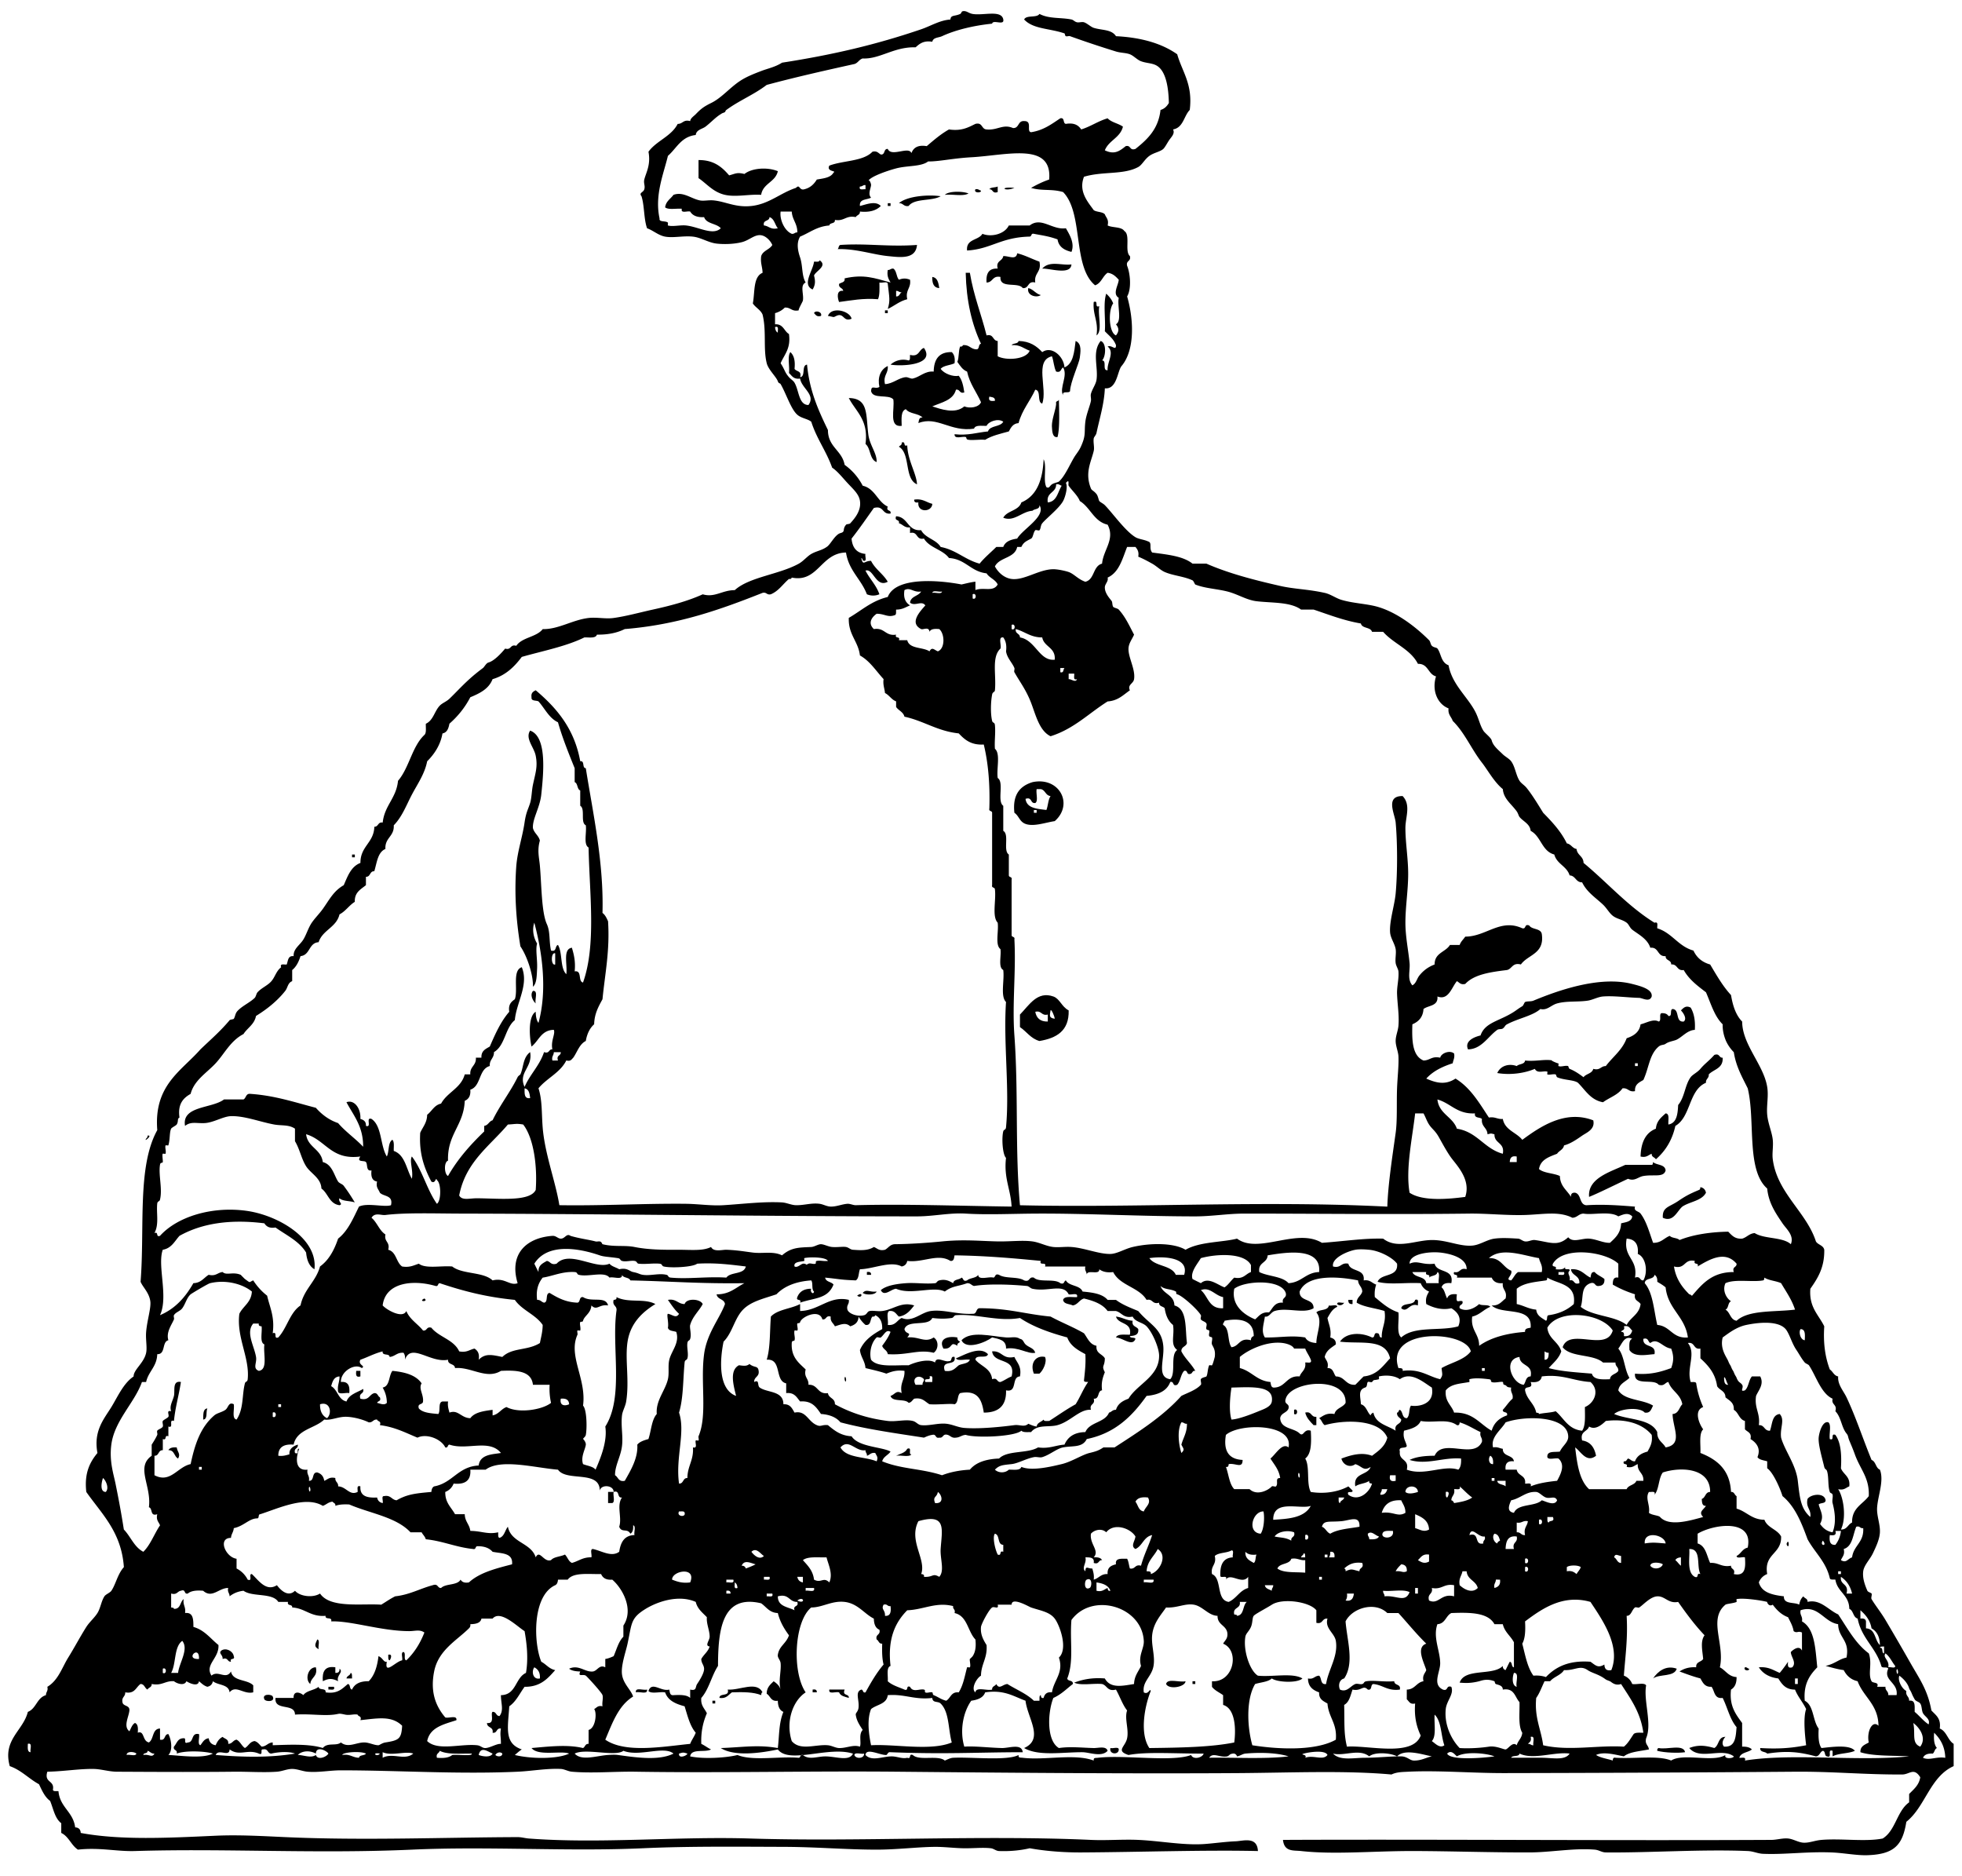 <svg xmlns="http://www.w3.org/2000/svg" viewBox="0 0 338.4 323.52"><g clip-rule="evenodd" fill-rule="evenodd"><path d="M120.48 27.6c2.658-.018 4.057 1.223 5.28 2.64 1.118-.29 1.326-.559 2.64-.24 1.28-1.023 3.929-1.224 5.76-.48-.417 1.903-2.564 2.076-2.88 4.08-2.036-.143-4.323.432-6.24 0-2.048-.461-3.175-1.956-4.56-2.88V27.6zM172.08 32.16v.96c-.972.332-.759-.521-1.44-.48.24-.397 1.02-.261 1.44-.48zM174.96 32.4c-1.72.717-2.76-.268 0 0zM168.24 32.64c.501-.102.635.165.96.24.08.424-1.34.429-.96-.24zM167.04 33.36c-.885.555-2.796.084-4.08.24.66-.682 3.11-.642 4.08-.24zM162.24 33.84c-1.506.894-4.491.309-5.52 1.68-.878.158-.921-.52-1.68-.48 1.43-1.228 5.02-1.517 7.2-1.2zM153.12 35.04h.48v.48h-.48v-.48zM184.8 43.44c-1.223-.297-2.191-.848-2.399-2.16-1.567-.566-2.632-.677-4.08-.96-.532-.132-.342.458-.721.48-4.982.113-6.667 2.16-10.8 2.4-.206-2.046 1.976-1.705 2.641-2.88 1.529.619 3.828.071 4.56-1.44h3.6c2.004-1.546 3.872.828 6.24.48.6 1.056 1.57 2.571.96 4.08zM158.16 42.24c-.217 2.555-2.968 2.125-5.04 1.92-2.53-.251-5.499-1.298-8.64-1.2.207-.193.143-.657.48-.72 4.54-.306 8.26.359 13.2 0zM175.44 43.68c1.409.35 2.536.983 3.84 1.44.396 1.837-.961 1.919-.721 3.6-1.382-.342-1.014 1.066-2.159.96-.799-1.122-4.014.173-3.841-1.92-1.41-.291-1.286.954-2.399.96-.121-1.561.389-2.491 1.92-2.4-.362-1.402.833-1.247.96-2.16.95-.046 2.22.75 2.4-.48zM141.36 44.88c1.443.987-.68 1.853-.96 2.64.263.977.218 1.628-.24 2.4-1.895-.829.063-3.205.24-4.8.38-.02.92.115.96-.24zM184.8 45.6c-.127 1.913-3.741.651-5.04.72 1.28-1.432 3.34-.502 5.04-.72zM160.8 47.76c.912.128 1.058 1.023 1.2 1.92-.98-.066-1.23-.854-1.2-1.92zM177.36 49.68c.898.221 1.262.978 2.159 1.2-.72.544-2.48.084-2.16-1.2zM188.64 52.08c.913-.353.048 1.073.96.72-.292 1.548.603 4.282-.479 5.04.37-2.45-.67-3.492-.48-5.76zM146.88 54.96c-1.459.652-1.279-1.12-2.64-.48-.613.288-.208.213-1.44 0 .61-1.665 3.75-.905 4.08.48zM152.64 53.52h.48V54h-.48v-.48zM140.4 54c.188-.551 1.486-.233 1.2.48-.76.205-.91-.209-1.2-.48zM159.36 60c2.01 2.916-3.71 3.224-5.76 2.88a3.296 3.296 0 013.12-.72c.326-.074.199-.601.24-.96 1.62.418 1.48-.915 2.4-1.2zM146.4 68.64c3.394.053 2.933 2.783 3.36 6.24.241 1.944 1.508 3.262 1.44 4.8-1.243-.438-.99-2.37-1.92-3.12.55-4.153-1.65-5.546-2.88-7.92zM182.64 68.88c0 1.284.208 4.845-.239 6.48-.938.191-.921-1.222-.96-1.68-.106-1.24.672-3.023.72-4.08-.13-.532.46-.342.48-.72zM155.52 76.32c.777-.296.184.777.96.48.068 2.593 1.616 4.916 1.68 6.72-2.235-.965-1.082-5.318-3.12-6.48.16-.244.55-.248.48-.72zM157.68 86.16c1.499-.219 2.076.484 3.12.72-.049 1.469-2.617 1.57-2.4-.24-.48.082-.75-.049-.72-.48zM178.08 134.88c4.605-.981 7.171 3.781 3.84 6.72-1.647.254-3.646.998-5.04.48-1.054-.392-1.108-1.363-1.92-1.92-.35-3.15.98-4.62 3.12-5.28zm.48 3.6c-.914.115-.488-1.111-1.68-.72.203 1.637 1.973 1.708 3.6 1.92.295-.746.295-1.786.721-2.4-.872-.087-.892-1.029-1.681-1.2h-.72c-.15.73.31 2.07-.24 2.4zm-.24 1.68h.479v-.48h-.479v.48zM60.72 147.36h.48v.48h-.48v-.48zM284.88 171.84c-.371 1.061-1.581.255-2.16.24-1.974-.051-4.387-.387-6.24-.24-.88.07-1.799.599-2.64.72-1.776.258-3.635.023-5.28.48-1.059.294-1.691 1.245-2.88.96-1.317 1.181-3.787 1.594-5.76 2.64-.375.199-.348.454-.72.721-.229.163-.693.048-.96.239-1.614 1.16-2.701 3.315-5.04 3.36-.619-1.394.94-2.107 2.16-2.4.769-2.278 3.252-2.45 5.76-4.079.548-.356.708-.525 1.439-.961.199-.118.354-.652.48-.72.325-.175 1.005-.06 1.439-.24 3.945-1.633 11.307-4.354 17.04-2.88 1.5.38 3.54.92 3.36 2.16zM91.92 170.88c.973-.093.265 1.496.48 2.16-.458-.4-1.049-1.47-.48-2.16zM291.6 173.76c.573.947.821 2.22.721 3.84-1.267.052-2.122 1.178-3.12 1.681-.464.233-1.355.307-1.92.72-.333.243-.769.115-1.2.48-1.615 1.365-1.658 3.653-2.64 5.76-.704.416-1.51.73-1.44 1.92-1.102.222-1.159-.601-2.16-.48-.776 1.144-2.257 1.583-3.36 2.4-2.162-.397-3.03-2.09-4.319-3.36-.701-.521-2.44-.441-3.601-.96-.079-.035-.187-.465-.239-.479-.411-.114-1.056.126-1.44 0-.045-.015.045-.468 0-.48-.688-.196-1.709.389-2.16-.479-1.577.675-4.021 1.136-6.479.72.615-1.361 2.134-1.659 3.359-1.2.391-.409 1.348-.253 1.44-.96 1.812.208 3.403-.287 4.8 0-.843-.173 1.112.647.96.48.046.05-.056.459 0 .479.51.189 1.159-.161 1.68 0 .003.001.109.428.24.48.842.337 1.506.776 2.4 1.439.434-.606 1.474-.606 1.68-1.439 1.21.329 1.268-.492 2.16-.48 1.202-1.598 2.844-2.756 3.6-4.8 1.197-.403 2.187-1.015 2.4-2.4.926-.203 2.224-1.013 3.12-.479.539-.102.007-1.273.479-1.44.597-.036.996.124 1.2.48.756.116.18-1.101.72-1.2 1.287.073.409 2.312 1.921 2.16.65-.512-.15-1.595-.48-1.92.48-.49.89-.89 1.68-.48zm-9.6 10.08h.479v-.479H282v.48zM297.12 182.4c.112 1.872-1.543 1.977-2.4 2.88.062.702-.542.737-.479 1.439-2.993 1.248-2.588 5.893-5.28 7.44-.55 2.49-1.733 4.346-3.36 5.76-.183-.377-.761-.358-.72-.96-.588.212-.881.72-1.92.48.066-2.414.855-4.105 2.64-4.801.116-1.324.925-1.955 1.681-2.64.746.054.405 1.194.479 1.92 1.432-.248 1.606-1.754 1.681-3.36 1.146-1.373 1.148-3.412 2.159-4.8.337-.461 1.183-.841 1.681-1.439.74-.892 1.504-1.381 2.399-2.4.97-.33.76.52 1.44.48zM25.44 196.08c.015-.017-.017-.237 0-.24 1.152-.2-1.14 1.54 0 .24zM285.12 200.4c.633.566 2.056.344 2.16 1.439-.335 1.276-2.039.643-3.84.96-.941.166-1.472.951-2.641.48-2.135.986-5.057 2.462-6.72 3.12-.27-3.245 3.684-4.305 6.24-5.521h4.56c.23-.01.19-.29.24-.48zM293.28 204.72c.535.104.855.425.96.96-.739 1.421-2.795 1.525-4.08 2.4-.925.797-1.558 2.753-3.36 1.92-.115-1.854 1.067-1.812 2.641-2.88 1.274-.865 1.968-1.237 3.6-1.92.2-.08.21-.23.24-.48zM149.52 219.36c.481-.082.751.049.72.479h-.72v-.48zM151.2 222.72c-.238.626-1.878.642-2.4.24.64-.74 1.18-.08 2.4-.24zM147.84 223.44c1.06-.88.91.66 0 0zM73.2 223.92c.826.62-1.234.58 0 0zM146.4 224.16c.118.758-.432.848-.24 1.68.214.704 1.726 1.273 2.88.96.527-.144.514-.64.96-.72.627-.113 1.368.097 2.16 0 1.95-.238 3.25-1.663 5.52-.96-.673.848-1.324 1.716-2.64 1.92-.487-.394-.688-1.071-1.68-.96-.547.333-.089 1.671-.24 2.4 1.351.15 1.589-.812 2.4-1.2 1.893.803 3.291-.965 5.04-1.2 2.252-.304 4.458.626 7.2.479.784.063.509-.931 1.2-.96 5.077.015 7.778 1.013 12.24 1.44 1.865 1.015 3.943 1.816 5.76 2.88.623.817.963 1.917 2.16 2.16-.142 1.342 1.01 1.39 1.439 2.16-.021 1.533-.63 1.178 0 2.399-.338.862-.659 1.741-.479 3.12-.861.099-.382 1.539-1.44 1.44.317 1.116-.797.803-.479 1.92-1.942-.143-3.502 2.012-5.76 2.64-1.525.424-3.452-.186-4.561 1.2-.638-.003-1.37.091-1.68-.24-1.048 1.013-7.739 1.318-9.6.721-.68.04-1 .439-1.68.479-.755.115-.938-.342-1.44-.479-.896-.257-.684.596-1.44.479-.739.179-.461-.658-1.2-.479-.561.078-.991.288-1.44.479-4.918-.762-9.913-1.447-14.4-2.64-.729-.871-1.863-1.337-3.36-1.44-.791-1.129-1.515-2.325-3.6-2.16-.587-.693-.968-1.592-2.4-1.439v-1.681c-2.04-.439-.674-4.286-3.36-4.079.646-2.073.511-4.93.72-7.44 1.159-1.241 3.47-1.33 5.04-2.16v1.2c3.26-.06 5.07-2.72 8.4-1.92zM138 228c-.071.266-.427.114-.48.24-.107.253.184 1.011 0 1.2-.04.041-.469-.046-.48 0-.151.602.151 1.196 0 1.68-.073.233-.448-.069-.48.479-.144 2.473 1.261 3.451 2.4 4.561-.35 1.39.559 1.521.48 2.64 1.691-.091 1.505 1.695 3.36 1.44.123.917 1.244.837 1.2 1.92 2.628 1.43 5.581 2.441 9.12 2.88 1.408.175 3.043-.318 4.32 0 .608.151.851.651 1.44.72 1.354.157 2.935-.387 4.32-.24 1.105.118 2.041.636 3.12.721 2.731.214 6.563-.21 8.64-.48.933-.121 1.719.407 2.4-.24.448.192.879.401 1.439.48.098-.702.821-.779 1.2-1.2.045.355.58.22.96.24 1.515-.966 2.96-2 4.56-2.88.776-1.224 1.328-2.673 2.16-3.84-.282-.038-.681.041-.72-.24.151-1.448.34-2.859.24-4.561-1.296-.704-2.587-1.412-3.12-2.88-3.019-.821-5.862-1.817-8.16-3.359-3.731.68-7.555-.763-11.04-.48-.347.028-.399.436-.72.48-1.265.177-2.17.136-3.36 0-.693 1.547-4.272.207-4.8 1.92.227 1.017 1.348.423.48 1.439 1.999-.212 3.043 1.001 4.56 0 .893.556.856 2.036 0 2.641-2.664-.643-4.459.462-7.92.239-.096-.704-.788-.812-.96-1.439.543-.737 1.078-1.481 1.44-2.4-.752-.5-1.061.463-1.68.96-.138.111-.593-.122-.72 0-1.029.995-1.264 2.795-.96 3.841 1.105 1.374 4.072.887 6.48.96 1.195-.575 3.49-1.199 4.56-.48.191-1.172 1.62-.016 2.4-.24.631.071.188-.931.96-.72.369 1.729-2.391.329-1.68 2.4 1.333.212 1.776-.465 2.4-.96.642-.319 1.659-.262 1.92-.96-.729-.151-2.067.307-2.4-.24 1.505-.6 4.105-2.18 5.521-.721-.176.865-2.125-.044-2.16.961.936 1.144 2.684 1.476 2.88 3.359.972-.331.759.521 1.439.48.696-.264 1.225-.696 1.92-.96.824-3.384-3.088-2.031-3.359-4.32 1.741-.142 1.774 1.426 3.84.96.436 1.005 1.287 1.593.96 3.36-1.532.067-.366 2.833-2.4 2.399.085 2.645-1.274 3.845-3.84 3.84-.323-2.156-.997-3.962-4.08-3.359-.534.426-.266 1.654-.96 1.92-.733-.162-2.864.109-4.32 0-.777-.423-1.194-1.206-2.64-.96-.321.239-.472.648-.96.72-.657-.783-2.799-.081-3.12-1.2.764-.244.97-1.044 1.92-.479-.356-1.796.574-2.306.48-3.84-1.379-.18-2.259.141-3.12.479-1.129-.391-2.38-.66-3.6-.96-.104-1.257-.829-1.891-.96-3.12.75-1.73 2.247-2.714 3.84-3.6.054-1.254-.381-2.02-1.2-2.4-.053.188-.201.279-.48.24-.453.427-.177 1.583-1.2 1.44a5.563 5.563 0 01-1.2-1.44c-.025 1.015-.646 1.434-1.44 1.68-.775-.745-1.68-.281-2.64 0-.247-.553-.826-.773-.72-1.68-.896-.257-.684.596-1.44.479-.5-1.86-3.59-.47-3.84.48zm19.92 10.8h1.2c-.054-.453.271-.529.24-.96-.79-.9-2.17-.27-1.44.96zm1.68-.48h1.2c-.055-.426.242-1.202-.48-.96.35.91-1.07.05-.72.96zM232.56 224.16h.721v.72c-.52.04-.76-.2-.72-.72zM244.08 224.16c.722-.242.425.534.479.96-1.501-.533-1.809 1.378-2.88.479.23-1.05 2.17-.39 2.4-1.44zM230.64 224.88c-.04-.521.852-.108 1.2-.24-.22.42-.84.62-1.2.24zM192.48 227.04c1.086.114 1.752.648 2.881.72-.204 1.004.649.95.96 1.44.12 1-.608 1.151-1.44 1.2.036.443.812.146.96.479-.526 1.414-2.169-.171-3.36-.24.293-.667 1.475-.445 2.4-.479.4-2.24-1.98-1.69-2.4-3.12z"/><path d="M178.56 233.28c-1.256.291-2.923-1.074-5.04-.721.058-1.496-1.229-1.65-2.399-1.92-1.11.832-4.47 2.229-5.28.48 1.632-1.679 5.021-.69 7.68-.48.915.072 1.675-.242 2.4.24.57.081.622.644.96.96.57.54 1.43.6 1.68 1.44zM165.12 230.64c-.011.411.178.622.48.721-.156.244-.552.248-.48.72-1.386-.916-.675.639-2.4.479-.89-1.61.63-2.24 2.4-1.92zM61.44 236.4h.72v.96c-.801.24-.787-.33-.72-.96zM145.68 237.6c.091-.456.305.153.24.48-.09.46-.3-.15-.24-.48zM35.76 242.88c-.283.597.111 1.871-.72 1.92.047-.83-.085-1.84.72-1.92zM223.2 243.12c.7-.353.7 1.072 0 .72v-.72zM225.12 243.6c1.175-.295.933.828 1.92.721v1.439h-.48c-.58-.62-1.2-1.2-1.44-2.16zM30.48 249.6c.127.848.704 1.073.24 1.92-.717-.322-.592-1.488-1.68-1.439.221-.42.751-.53 1.44-.48zM156.48 249.84c.944-.385.083 1.037.72.96-.411.55-1.832.088-2.64.24.69-.35 1.58-.5 1.92-1.2zM308.16 266.16c.363-.848.455.441.24.479-.14.02-.3-.34-.24-.48zM54.72 282.72c.537.104.097 1.183.24 1.681-.902-.46-.555-.92-.24-1.68zM40.32 285.6c.297.777-.776.184-.48.96-.681.041-.468-.812-1.44-.479.068-.73-.769-.934-.24-1.44.808-.57 2.04.09 2.16.96zM66.96 285.36c.838-.215.41.782.24.96-.326-.07-.199-.6-.24-.96zM54.48 287.52c.374 1.654-.878 1.683-.96 2.881-1.002-.78-.354-2.94.96-2.88zM57.84 287.52v.961c.524.043.764-.197.72-.721.756.618-.599 1.146-.24 2.16-1.041-.518-1.599-.518-2.64 0-.14-1.66.357-2.68 2.16-2.4zM300.96 287.52c.388-.067.413.228.72.24.1.47-1.09.35-.72-.24zM60.48 288.48c.326.074.199.601.24.96h-.96c.071-.49.649-.47.72-.96zM204.48 289.92c-.037.994-2.868 1.513-3.359.48.23-1.05 2.35-.21 3.36-.48zM205.68 289.92h.48v.48h-.48v-.48zM56.64 290.88h.96c.242.722-.535.426-.96.48v-.48zM111.6 291.36c.146.946-1.318.282-1.92.479-.15-.95 1.32-.28 1.92-.48zM140.16 291.36c.481-.082.751.049.72.479h-.72v-.48zM47.04 292.56c.497 1-1.308.901-1.44.48-.497-1 1.308-.9 1.44-.48zM122.88 293.28h.48v.479h-.48v-.48zM191.52 301.44c.423.138 1.41-.29 1.44.239.04.98-1.71.91-1.44-.24zM290.64 302.16c-1.076.174-3.504.114-4.8-.24-.039-.279.053-.427.24-.479 1.43.33 4.26-.74 4.56.72z"/><path d="M173.04 3.36c.243 1.124-1.803-.043-1.92.72-3.152.322-6.276 1.064-8.64 2.16-.608.282-1.52.193-1.68.96-1.528-.248-2.202.358-2.88.96-3.707-.123-6.167 2.064-9.12 1.92-.628.172-.817.783-1.44.96-5.11 1.13-10.202 2.278-15.12 3.6-2.198 1.687-4.723 2.669-6.96 4.32-.274.202-.014.315-.48.48-.331.117-.272.112-.48.24-.971.598-1.63 1.383-2.64 2.16-.533.41-1.59.523-1.68 1.44-2.517.283-3.303 2.296-4.8 3.6-.764 3.167-2.314 6.792-1.44 10.8-.143.682 1.109.343 1.44.72.04.045-.048.466 0 .48.825.246 2.101-.104 3.12 0 2.155.22 4.648 1.806 6 .48-.737-.862-2.477-.723-2.88-1.92-1.192.072-1.981-.259-2.4-.96-.495-.145-1.667.387-1.44-.48-.952-.088-2.3.22-2.88-.24.132-1.067.938-1.462 1.44-2.16 1.681-.612 3.016.657 4.56.96.694.136 1.511-.094 2.4 0 2.111.223 3.772 1.254 6.48.96 3.058-.333 4.996-2.25 7.68-3.12.704-.726.526.492 1.44.24 1.03-.25 1.677-.883 2.16-1.68 1.157-.203 2.409-.311 2.88-1.2.626-.337-1.286-.131-.72-1.2 2.376-.904 5.85-.71 7.44-2.4.83-.19 1.013.267 1.44.48.809.088.431-1.009 1.2-.96.617 1.457 3.62-.525 4.08.72.352-.928 1.107-1.452 2.64-1.2 1.211-1.029 2.406-2.074 3.84-2.88 2.162.322 3.325-.354 4.56-.96 1.267-.307 1.003.917 1.92.96 1.874.188 2.815-.99 4.56-.24 1.101.06.794-1.287 1.92-1.2 1.496-.045.331 1.795 1.2 1.92 2.149-.331 3.546-1.414 5.04-2.4.817-.177.396.884.96.96 1.429-.228 2.168.232 2.64.96 1.654-.506 2.889-1.431 4.561-1.92.652.708 1.849.872 2.64 1.44-.47 1.93-2.444 2.355-3.12 4.08 1.684.825 2.588.086 3.601-.72.942-.223.605.834 1.68.48 2.046-1.634 3.953-3.407 4.32-6.72.688-.192 1.112-.647 1.439-1.2-.048-2.343-.401-5.524-2.159-6.479-.773-.42-1.717-.375-2.641-.72-.678-.254-1.277-.955-1.92-1.2-.696-.266-1.576-.229-2.4-.48a181.403 181.403 0 01-7.92-2.64c-.21-.076-.512.083-.72 0-.181-.073-.156-.452-.24-.48-2.603-.894-5.396-.72-6.96-2.4.375-.826 2.178-.222 2.641-.96 1.655.875 3.676.584 5.52.96.351.071.541.394.96.48.375.077.836-.112 1.2 0 .522.161 1.181.802 1.68.96 1.412.448 3.067.232 3.84 1.44 4.343.218 7.885 1.235 10.561 3.12.862 3.058 2.712 5.128 2.16 9.6-1.026 1.054-1.105 3.054-2.88 3.36.376.734-.308 1.294-.721 1.92-.285.433-.684 1.189-.96 1.44-.552.502-1.626.641-2.399 1.2-.828.599-1.269 1.568-1.92 1.92-2.567 1.388-6.102.704-9.36 1.68-1 2.555.708 4.386 1.68 5.76.522.358 1.507.253 1.92.72.212.588.72.881.48 1.92.853.427 2.379.181 2.88.96 1.095.665.007 3.513.96 4.32.237.957-.717.723-.479 1.68.549 1.372.773 3.96 0 5.28 1.161 4.023 1.352 9.25-.96 12-.723.859-.787 4.073-2.881 3.84-.12 2.705-.898 5.142-1.439 7.68-.093.434-.438.697-.48.96-.113.7.152 1.513 0 2.16-.446 1.896-1.581 3.785-.479 6.48.139.34.485.371.96.96.26.322.377 1.078.479 1.2.195.231.666.421.96.72 1.323 1.345 3.515 4.46 5.28 5.52.562.337 1.506.41 2.16.72.801.204.094 1.183.72 1.92 2.606.354 5.317.603 6.96 1.92h2.4c3.745 1.636 7.954 2.757 12.72 3.84 2.447.556 4.803.559 7.68 1.2 1.046.232 1.897.907 2.881 1.2 2.087.621 4.359.661 6.239 1.2 3.281.941 6.508 3.387 8.88 5.76.236.236.244.724.48.96.32.32.808.282.96.48.656.853.591 2.398 1.92 2.88.585 3.27 3.184 5.34 4.561 7.92.654 1.226.818 2.363 1.439 3.36.27.432 1.309 1.189 1.44 1.68.253.947 1.079 1.577 1.92 2.4.388.38 1.122.763 1.439 1.2.703.967.807 2.37 1.44 3.36.285.446.843.76 1.2 1.2.973 1.199 1.931 2.785 2.88 4.32 1.543 1.577 3.057 3.183 4.08 5.28.753.127.927.833 1.68.96.101 1.1 1.18 1.221 1.2 2.4 4.12 3.4 7.602 7.439 12.24 10.32.722-.242.425.535.479.96 2.566.794 3.609 3.11 6.24 3.84.552 1.208 1.507 2.014 2.88 2.4 1.104 1.855 2.18 3.74 3.6 5.279.304 1.856.845 3.477 1.92 4.561.011 3.978 3.699 7.436 4.32 11.28.262 1.62-.146 3.22 0 4.8.143 1.537.818 2.953.96 4.319.12 1.161-.142 2.271 0 3.36.756 5.818 5.803 9.078 7.44 14.16.357.602 1.279.641 1.439 1.439.054 3.094-1.149 4.931-2.399 6.721-.255 3.215 1.434 4.485 2.399 6.479-.202 3.003.19 5.41.96 7.44.534.346.697 1.062 1.44 1.2-.119 1.401.914 2.49 1.439 3.6 1.6 3.37 2.791 7.073 4.32 10.8.758.283.7 1.38 1.44 1.681.74 1.9-.33 4.415-.48 6.479-.107 1.479.545 2.861.48 4.32-.053 1.181-.663 2.468-1.2 3.6-.524 1.104-1.546 2.068-1.68 3.12-.142 1.107.233 2.261.72 3.36.101.228.664.357.72.479.116.255-.141.721 0 .96.594 1.014 1.641 2.318 2.4 3.601 1.392 2.35 2.91 4.959 4.319 7.439 1.559 2.742 2.96 4.623 3.601 8.16.722.798 1.7 1.34 1.439 3.12 1.206.475 1.365 1.995 2.4 2.64v3.84c-4.086 1.834-4.865 6.975-8.16 9.601-.637 3.977-2.034 5.607-6.72 5.76-1.9.062-4.124-.403-6.24-.479-4.356-.157-8.072.399-11.76.239-.909-.039-1.665-.439-2.64-.479-7.973-.331-17.105.322-24.48.24-.733-.009-1.143-.417-1.92-.48-3.65-.296-7.525.473-11.28.48-6.917.013-13.879-.233-20.16-.24-6.7-.008-13.476.64-19.199 0-1.313-.147-2.889.183-3.12-1.92 25.75-.116 57.331.137 84.239 0 .954-.005 1.934-.334 2.881-.24.905.089 1.758.668 2.64.72 1.017.061 1.955-.381 3.12-.479 3.43-.29 7.576.361 10.56-.24 2.23-1.37 2.45-4.75 4.561-6.24v-1.439c.785-.815 1.697-1.503 1.92-2.88-1.102-1.755-1.844-.485-3.12-.48-6.661.026-11.994-.531-18.48-.48-16.272.129-33.221.21-50.159.24-5.466.01-11.403-.496-16.561-.24-1.003.051-2.01.051-2.88.48-7.98-.723-17.476-.3-26.4-.24-17.665.119-37.595-.035-58.8-.24-15.114-.146-30.434.237-45.12 0-3.751-.06-7.456.306-11.04 0-.664-.056-1.289-.45-1.92-.479-2.456-.115-4.985.368-7.44.479-10.269.467-20.726-.239-30.48-.239-1.905 0-3.833.401-5.76.239-.834-.069-1.78-.478-2.64-.479-.894-.003-1.744.416-2.64.479-2.369.169-4.946-.026-7.44 0-6.622.072-13.417.035-20.16 0-1.396-.007-2.708-.462-4.08-.479-2.433-.031-5.196.431-7.92.479-.606 1.967 1.295 1.426.96 3.12.074.326.601.199.96.24.243 2.797 2.545 3.534 2.88 6.24.611.029.931.35.96.96 6.873 1.283 15.151.85 23.28.479 3.951-.179 7.954.057 12 .24 13.416.609 27.388.042 40.08 0 .669-.002 1.279.191 1.92.24 12.305.939 25.671-.393 38.16 0 18.697.588 39.814-.622 58.8.24 2.724.123 5.448-.119 8.16 0 3.713.163 7.706.946 11.279.72 1.564-.1 3.778-.414 5.521-.48 1.295-.049 3.71-.896 3.84 1.681-9.274-.21-20.609.193-30.48.24-3.129.015-6.275-.248-8.88-.721-1.721.402-3.549.545-5.279.48-.566-.021-.898-.419-1.44-.48-1.468-.165-3.19.039-4.8 0-1.575-.037-3.281-.248-4.8-.239-2.963.015-6.538.479-10.08.479-5.217 0-10.436-.462-15.84-.479-7.953-.026-16.483-.124-24.48.239-13.045.593-26.528-.364-39.84.24-16.389.744-32.273-.24-47.76.24-3.181.099-6.099-.656-9.84-.24-1.172-.748-1.573-2.268-2.88-2.88v-1.68c-1.1-.82-1.357-2.483-1.92-3.841-.924-.676-1.401-1.798-1.92-2.88-1.765-.955-3.028-2.412-5.04-3.12-1.266-4.579 2.307-6.091 3.12-9.359 1.448-.552 1.557-2.443 3.12-2.88-.005-.565.414-.707.24-1.44 1.878-1.111 2.52-3.298 3.6-5.04 1.069-1.724 2.035-3.563 3.12-5.28.536-.848 1.395-1.56 1.92-2.399.534-.854.65-2.015 1.2-2.88.227-.356.964-.614 1.2-.96.774-1.137 1.079-2.896 2.16-4.08-.423-6.057-3.807-9.153-6.48-12.96-.373-3.253.615-5.146 1.92-6.721-.714-3.84 1.146-5.876 2.4-7.92 1.091-1.778 2.075-4.093 3.84-5.279-.023-1.176 1.782-2.294 2.16-4.08.199-.942-.108-2.298 0-3.601.167-2.028.874-4.121.72-5.279-.197-1.479-1.254-2.381-1.68-3.36.739-9.408-.611-19.88 2.88-26.16-.616-7.735 4.103-10.137 7.44-13.92 1.734-1.666 3.424-3.108 5.04-5.04.103-.122.654-.134.72-.24.298-.484.193-.914.72-1.439.85-.848 2.013-1.335 2.88-2.16.203-.193.286-.741.48-.96.674-.762 1.762-1.175 2.4-1.92.657-.768.833-1.765 1.68-2.4-.242-.722.535-.425.96-.479.249-.632.194-1.566 1.2-1.44-.078-1.289 1.063-1.872 1.68-2.88.529-.864.848-2.01 1.44-2.88.554-.813 1.303-1.538 1.92-2.4 1.114-1.558 1.839-3.081 3.6-4.08.681-1.56 1.257-3.224 2.88-3.84-.019-2.899 2.313-3.447 2.4-6.24.732.013.576-.864 1.44-.72.315-2.965 2.356-4.204 2.64-7.2 1.93-2.23 2.412-5.908 4.56-7.92.371-.349.211-1.229.24-1.92 1.286-.581 1.488-2.169 2.4-3.12.429-.447 1.15-.693 1.68-1.2.481-.461.988-.98 1.44-1.44 1.495-1.519 2.527-2.5 4.32-3.84.255-.19.566-.855.96-.96.958-.256 2.147-1.523 2.88-2.4 1.117.317.803-.796 1.92-.48.998-1.482 3.48-1.479 4.56-2.88 2.709.059 5.158-1.604 7.92-1.92 1.435-.164 2.883.2 4.32 0 2.199-.306 4.576-.971 6.72-1.44 3.138-.687 6.036-1.463 8.64-2.64 2.091.611 3.348-.722 5.52-.72 2.502-2.276 7.636-2.682 11.04-4.56.805-.444 1.441-1.268 2.16-1.68.915-.524 1.787-.599 2.64-1.2.664-.374 1.431-2.141 2.4-2.4.922-.246.255-.613.96-1.44.119-.14.578-.084.72-.24.785-.863 1.913-2.191 1.68-3.84-.171-1.214-1.165-2.042-2.16-3.12-.891-.965-1.734-2.042-2.64-2.64-1-2.84-2.679-5.001-3.6-7.92-.594-.507-1.684-.578-2.4-1.2-1.108-.962-1.919-3.619-2.88-5.28-.124-.215-.336-.074-.48-.48-.284-.8-1.639-2.012-1.92-3.12-.636-2.509-.016-5.531-.72-8.4-.362-.838-1.204-1.196-1.68-1.92.376-1.944.03-4.61 1.68-5.28-.018-1.022-.401-1.679-.24-2.88.313-.967 1.449-1.111 1.92-1.92-.317-.744-1.109-1.559-1.92-1.68-1.144-.171-2.014.867-3.36 1.2-1.316.326-2.994.391-4.32.24-1.427-.162-2.679-1.044-4.08-1.2-1.642-.182-3.387.258-4.8 0-1.18-.215-2.077-1.08-3.12-1.44-.573-1.587-.442-3.878-.96-5.52-.5-.642.304-.623.48-1.2.187-.615-.155-1.022 0-1.68.271-1.155 1.157-2.499.72-4.8 1.378-1.902 3.929-2.631 5.04-4.8.893.012.951-.81 2.16-.48.021-.495.637-.865.96-1.2.845-.875 1.335-1.28 2.64-1.92 1.85-.907 3.201-2.636 5.04-3.84 1.099-.719 2.4-1.217 3.6-1.68 1.146-.442 2.407-.678 3.6-1.44 8.765-1.359 16.244-3.114 24-5.76 1.651-.563 3.223-1.567 5.04-1.68.05-.822.735-.524 1.68-.96.238-.11.18-.438.48-.48.664-.094.941.355 1.68.48 1.85.313 4.98-.76 5.28.96zm-14.16 88.08c.714 1.366 2.584 1.576 3.36 2.88 2.69.51 4.191 2.208 6.72 2.88.857-1.063 1.918-1.922 2.88-2.88h1.2c.34-.94 1.281-1.279 2.4-1.44.93-1.64 5.054-3.842 3.84-5.76.051.771-.856.584-1.2.96-1.818.105-3.159 1.956-5.04 1.2.669-1.25 2.657-1.182 3.12-2.64 2.649-1.11 3.683-3.838 3.84-7.44.594 1.167-.132 3.651.479 4.8.506.29.527-.19.961-.48.362-.243 1.055-.353 1.199-.48 1.137-.997 2.062-3.394 2.88-4.56.593-.845.792-1.093 1.2-2.16.548-1.429.284-2.021.48-3.6.158-1.272.823-2.801.96-3.6.065-.381-.098-.827 0-1.2.212-.814.84-1.627.96-2.4.34-2.191-.818-4.82.72-6.72 1.044.325.902 2.712.24 3.36.89-.01-.031 1.791.96 1.68-.129-1.382 1.271-3.071 0-4.08.715-.345 1.462.843 1.439-.24-.382-1.057-1.222-1.658-1.92-2.4.159-2.082-.317-4.798.24-6.48.496.464.938.982 1.2 1.68-.861 1.106-.795 4.995.479 5.52.548-.696.548-1.224 0-1.92 1.075-.605.193-3.167.48-4.56-1.138-.69-.063-2.158 0-3.12-.501-.54-1-1.081-1.92-1.2-.864.575-1.083 1.797-2.16 2.16-3.947-3.253-1.951-12.449-5.52-16.08-2.017-.595-3.611-.146-5.521-.72.973-.547 1.985-1.055 3.12-1.44.565-6.509-7.251-4.186-13.44-3.84-3.216.18-5.582.751-7.44.72-1.2.929-3.516.675-5.52 1.2-1.183.31-4.395 1.344-4.8 2.16.177-.355.497.467.48.72-.037.564-.59 1.568 0 2.16-.709.411-2.063.177-1.92 1.44 1.069-.253 2.692-.958 3.6 0-.759.761-1.905 1.135-3.6.96.042.602-.537.583-.72.96-1.713-.353-1.957.763-3.6.48.091.73-.873.408-.96.96-2.153.167-3.388 1.252-5.04 1.92-.741 1.212-.287 2.738 0 3.6.492 1.475.251 3.099.96 4.32-1.034.473-.274 2.003-.48 3.12-.036.197-.786 1.45-.72 1.68-1.213.253-1.373-.547-2.4-.48-.44.439-.987.773-1.68.96v1.92c1.437-.077 1.542 1.179 2.4 1.68.354 2.514-.798 3.522-1.44 5.04.743 1.116.662 1.507 1.44 2.4.313.36.734.576.96.96.797 1.353.701 3.83 2.4 3.84 1.305-1.77-1.183-2.867-1.44-4.56-1.133.173-1.42-.5-1.92-.96.155-1.125-.314-2.874.24-3.6.64.56.863 1.537.72 2.88.287.513 1.302.298.96 1.44 1.009-.111.19-2.05 1.2-2.16.417 4.543 1.985 7.935 3.6 11.28.007 2.953 2.431 3.489 2.88 6a10.091 10.091 0 013.12 3.6c2.146.494 2.524 2.756 4.32 3.6-.348.908.659.46.48 1.2-1.485.205-1.116-1.444-2.88-.96-1.262 1.778-2.501 3.579-3.84 5.28.131 1.549.862 2.498 2.4 2.64-.131.349.281 1.24-.24 1.2-.317-.003-.219-.421-.48-.48.312 1.427.52.442 1.68.48.72 1.439 2.085 2.234 2.88 3.6-2.037 1.106-2.483-2.38-3.84-1.92.724 1.437 1.847 2.473 2.4 4.08a2.738 2.738 0 01-2.16 0c-.987-2.613-3.125-4.074-3.6-7.2-4.353.07-4.804 5.245-9.36 4.32-.053.187-.201.279-.48.24-1.043.877-1.765 2.076-3.12 2.64-.734.174-.706-.414-1.44-.24-7.163 2.837-14.509 5.49-23.76 6.24-1.28.64-2.852.988-4.8.96-.206.674-1.298.462-2.16.48-3.164 1.556-7.126 2.314-10.8 3.36-1.271 1.688-2.751 3.169-5.04 3.84-.644 1.676-2.198 2.442-3.84 3.12-.929 1.791-2.155 3.285-3.6 4.56-.155.806-.395 1.525-1.2 1.68-.354 2.088-1.514 3.684-2.64 4.8-.417 2.179-1.688 3.946-2.64 5.76-.951 1.811-1.687 3.825-3.12 5.28.109 1.949-1.558 2.123-1.44 4.08-1.348.573-1.463 2.377-1.92 3.84-.828-.028-.613.987-1.44.96v1.44c-.873.727-1.984 1.216-1.92 2.88-.993.607-1.582 1.619-2.64 2.16-.534 2.266-2.92 2.68-3.6 4.8-1.729.11-1.442 2.237-3.12 2.399-.31.97-.731 1.828-1.44 2.4v1.92c-.773.286-.751 1.11-1.2 1.68-1.392 1.765-3.178 3.169-5.04 4.32-.285 1.476-1.477 2.044-2.16 3.12-2.261 1.178-3.277 3.396-4.8 5.04-1.553 1.676-3.701 2.912-4.32 5.279-1.279.721-2.25 1.75-1.92 4.08-.441.219-.12.626-.48 1.2-.106.169-.876.539-.96.72-.307.665-.166 1.88-.48 2.88-.015.047-.464-.046-.48 0-.132.399.127.935 0 1.44-.012.048-.443-.044-.48 0-.155.185.064 1.286 0 1.44-.107.256-.395-.053-.48.479-.283 1.761.457 4.138 0 6-.097.394-.429.188-.48.72-.164 1.7.346 3.539-.48 5.04.776-.296.183.777.96.48 2.979-3.298 8.924-5.132 14.88-4.32 5.475.747 12.37 4.783 11.76 10.08-.914-.525-1.31-1.57-1.44-2.88-1.21-1.989-3.416-2.984-5.28-4.32-1.059.18-1.575-.185-1.92-.72-5.779-.729-10.718-.041-14.64 2.16-.838.922-1.373 2.147-2.88 2.399-.983 2.712 1.016 8.105-.48 11.28 2.648-1.111 4.394-3.126 5.76-5.52 1.328-.032 1.793-.928 2.64-1.44 1.255.295 1.528-.392 2.4-.479.67.645 1.749-.096 3.12.479-.006-.002.677.689.72.72 1.037.749.641.579 1.44.24a10.437 10.437 0 002.4 2.641c.453 2.026 1.341 3.618.96 6.479.913-.353.047 1.073.96.72 1.508-1.612 1.976-4.264 3.84-5.52.569-2.791 2.64-4.081 3.36-6.72 1.537-1.104 2.45-2.83 3.12-4.801 1.707-1.333 2.593-3.486 3.6-5.52 1.436-.699 4.392.151 5.52-.24.415-1.774-1.266-1.454-1.92-2.16-.212-.588-.719-.881-.48-1.92-.829-.131-1.092-.827-.96-1.92-.984.186-.624-1.034-.96-1.439-.282-.341-1.698.099-.96-.96-5.064.664-5.956-2.845-9.36-3.841.269 2.291 2.594 2.527 2.88 4.801 1.629.406 1.951 2.31 2.64 3.359.191.291.747.437.96.721.809 1.077 1.313 1.881 1.92 2.88-.82-.301-2.068-.173-2.64-.721-.312.597.704.996 0 1.2-1.764-.236-1.952-2.048-3.12-2.88-.065-1.81-1.849-2.588-2.64-3.84-.828-1.312-1.056-2.867-1.92-4.32v-2.16c-1.078-.731-2.314-.483-3.6-.72-2.402-.44-5.116-1.511-7.44-1.439-1.358.041-3.009 1.126-4.56 1.199-1.446.069-2.338-.321-3.36.48-.607-3.493 4.647-2.971 6.72-4.561h3.36c.479-.241.379-1.061 1.2-.96 4.264.297 7.655 1.465 11.28 2.4 1.014 1.146 2.23 2.09 3.84 2.64 1.294 1.507 2.958 2.643 4.32 4.08.018-3.538-1.661-5.379-2.88-7.68 1.369-.505 2.523 1.109 2.4 2.88.558.162 1.008.432.96 1.2 1.087.367-.127-1.567.96-1.2 1.821 1.219 1.485 4.595 2.64 6.48.441-.839.158-2.402.96-2.881.371.35.211 1.229.24 1.921 1.957.683 2.156 3.124 3.12 4.8.286-1.414-.463-3.048 0-3.84 1.809 2.351 2.591 5.729 4.32 8.159.758-.495.758-3.584 0-4.08-.209-.709-.19.726-.96.24-1.181-2.259-2.145-4.734-1.92-8.399.433-1.008 1.172-1.709 1.2-3.12.822-.618 1.213-1.667 2.4-1.92 1.065-1.975 3.438-2.643 4.08-5.04h.96c-.105-1.385 1.064-1.496.96-2.88h.96c-.069-1.189.736-1.504 1.44-1.92.945-2.176 1.905-4.336 3.36-6-.207-1.247.354-1.727.96-2.16.596-1.645-.493-4.974 1.2-5.521 1.251 3.029-.932 6.084-1.2 9.12-1.682 1.358-1.679 4.401-3.6 5.521.03 1.07-.803 1.276-.72 2.399-1.954.525-1.472 3.488-3.36 4.08.09 1.051-.287 1.634-.96 1.92-.161 4.239-3.043 5.757-2.88 10.32-.751.247-.657 2.361 0 2.64 1.683-2.957 3.88-5.399 6.24-7.68v-.96c.704-.096.812-.788 1.44-.96 1.258-2.597 3.13-4.996 4.32-7.44.11-.226.452-.418.48-.479.565-1.245.418-2.897 1.68-3.84.489 2.651-2.105 3.491-.96 6 .946-2.175 2.583-3.658 3.36-6 .972.331.759-.521 1.44-.48-.323-1.452.563-2.674.24-3.36-2.188.052-2.579 1.901-3.84 2.881-.393-1.716-.605-5.215.72-6 .021.779.124 1.476.48 1.92 1.545-5.644.659-12.137-.72-17.28-.436 1.285-.087 2.659.48 3.6-.3 1.048.077 2.745 0 4.32-.055 1.132-.053 2.61-.72 3.12.092-1.819-.889-5.089-2.16-6.96-.799-4.869-1.026-9.239-.72-13.68.183-2.648 1.055-5.037 1.44-7.68.262-1.797.613-2.241.96-3.36.265-.852.271-2.121.48-3.12.433-2.062.858-3.129.48-5.04-.297-1.499-1.854-2.958-.96-4.32 2.919 1.032 2.331 7.182 1.92 11.04-.239 2.25-1.538 4.175-1.44 5.76.221.899.978 1.262 1.2 2.16-.486 1.701-.127 2.923 0 4.32.294 3.24.265 8.013 1.2 10.08.62 1.37.353 2.883.72 4.56 1.019.299.642-.798 1.2-.96.816 1.344.333 3.986 1.44 5.04.223-1.616-.659-4.338.96-4.56.352 1.168.653 2.387.48 4.079 1.334-.214.522 1.718 1.44 1.921 2.312-6.452 1.108-15.407.96-23.28-.924-.516-.299-2.581-.48-3.84-.979-.461-.044-2.835-.96-3.36v-2.64c-.579-.221-.381-1.218-.96-1.44v-2.4c-1.034-2.566-2.079-5.122-2.88-7.92-1.556-.723-2.303-2.442-3.36-3.6-.418-.222-1.288.008-1.2-.72-.114-.754.299-.981.72-1.2 3.599 3.041 6.668 6.612 7.68 12.24.836-.116.269 1.171.96 1.2 1.272 7.957 3.109 16.26 2.88 24.96.464.335.712.888.96 1.44.326 5.126-.536 9.063-.96 13.44-.671 1.249-1.386 2.454-1.44 4.319-.762.678-1.226 1.654-1.44 2.88-1.115.565-1.465 1.896-2.16 2.881-.289.271-.435.685-1.2.479-1.068 2.132-3.357 3.043-4.8 4.8.662 2.055.525 4.216.72 6.721.355 4.567 2.245 9.431 2.88 13.439 7.632.117 14.813-.32 21.84-.24 2.16.025 4.315.374 6.48.24 3.347-.206 6.804-.657 10.08-.479.775.042 1.597.46 2.4.479 1.403.035 2.668-.428 4.08-.24.646.086 1.231.466 1.92.48 1.012.021 1.911-.409 2.88-.48.474-.034 1 .252 1.44.24 8.581-.222 17.534.115 26.879.24-.139-2.98-1.373-4.867-.96-8.4-.578-.512-.781-3.331-.479-4.56.097-.394.429-.188.479-.72.64-6.628-.478-14.638 0-21.601-1.011-.988-.238-3.762-.479-5.52-.904-.456-.312-2.407-.48-3.601-.971-.709-.267-3.093-.479-4.56-1.02-1.061-.233-3.927-.48-5.76-.021-.378-.611-.188-.479-.72v-12.48c-.021-.378-.612-.188-.48-.72.128-4.127-.177-7.823-.96-11.04-2.213.134-3.307-.853-4.32-1.92-3.693-.387-6.005-2.154-9.36-2.88-.211-.829-1.023-1.057-1.44-1.68v-.96c-.814-.306-1.17-1.069-1.92-1.44-.067-.812-.382-1.378-.24-2.4-1.311-1.409-2.336-3.104-4.08-4.08-.304-2.497-2.029-3.571-1.92-6.48 2.183-1.257 3.938-2.942 6.72-3.6 1.332-3.486 8.65-2.942 12.72-2.16.791-.169 1.535-.385 2.4-.48v1.44c1.422-.549 3.066.401 3.84-.96-.408-.872-1.434-1.127-1.92-1.92-2.742-.298-3.614-2.466-6.48-2.64-1.086-1.475-3.375-1.745-4.32-3.36-1.44.321-.959-1.28-2.4-.96v-.96c-.977.097-1.231-.529-1.92-.72.179-.74-.828-.293-.48-1.2 2.12.12 1.9 2.576 4.32 2.4zm-10.56-59.28c-.242.722.535.425.96.48v-.72c-.45-.054-.53.27-.96.24zm-11.76 8.16c.454.054.529-.271.96-.24.024-1.544-.881-2.159-.96-3.6h-1.92c-.2 1.301.61 3.288 1.92 3.84zm-4.8-1.44c.872.088 1.146.775 2.4.48-.516-.604-.597-1.643-1.44-1.92-.01.79-1.19.414-.96 1.44zm2.4 18.48c-.055-.425.242-1.202-.48-.96.03.447.16.802.48.96zm55.92 39.84c.22-2.417 2.284-4.19.96-6.72-2.394-.566-2.956-2.963-4.8-4.08-.324-.915-1.438-1.905-1.92-2.64-.138-.209.221-1.279-.48-.48.376.616-.073 2.371-.479 3.12-.688 1.268-2.933 3.011-3.601 3.84-.309.383-.229.934-.479 1.2-.112.119-.61-.12-.721 0-.363.398-.36 1.25-.72 1.44-.9.477-1.314.653-1.68 1.44h-.72c-.421 1.979-3.06 1.741-3.841 3.36.613 1.129 1.668 2.003 2.88 2.16 2.175.28 4.72-1.669 7.2-1.68.806-.003 2.133.302 2.641.48.922.322 1.652 1.279 2.88 1.68 1.62-.38 1.28-2.72 2.88-3.12zm-9.36-10.56c1.602-.159 1.706-1.814 2.4-2.88-.324-.075-.459-.341-.96-.24.01 1.527-1.73 1.313-1.44 3.12zm13.68 7.68c-.821 2.06-1.373 4.387-3.36 5.28.181.654-.468 1.082-.48 1.68-.021 1.072.933 1.998 1.2 2.4.107.161.076.74.24.96.144.191.758.259.96.48 1.2 1.311 1.931 3.012 2.64 4.32-.324.77-.925 1.471-.96 2.4-.057 1.555 1.225 3.566.96 5.28-.124.804-1.178.928-.72 1.92-1.133.787-2.044 1.796-3.84 1.92-3.244 2.036-5.818 4.742-9.84 6-1.936-.921-2.561-3.683-3.36-5.76-.871-2.263-1.958-3.629-2.88-5.28-.102-.182.078-.525 0-.72-.364-.912-1.28-1.742-1.44-2.88.143-1.102-.074-1.845-.479-2.4-.946-.146-.282 1.318-.48 1.92-1.579 1.46-.696 4.522-.96 7.2-.033.342-.391.255-.479.72-.261 1.366-.286 3.395 0 4.56.097.394.429.189.479.72.136 1.407-.102 2.746 0 4.08.994.846.251 3.429.48 5.04 1.155.765-.158 3.998.96 4.8v4.32c1.082.598-.075 3.435.96 4.08v3.6c.021.378.612.188.479.72v9.6c.022.378.612.188.48.72.301 5.497-.4 11.054 0 16.56.719 9.878.089 19.764.96 29.28 19.974.469 42.001-.849 63.36.24.123-3.85.88-8.699 1.439-12.72.303-2.172.144-5.141.24-7.681.073-1.925.316-3.968.24-5.52-.04-.812-.48-1.774-.48-2.641 0-.922.404-1.731.48-2.64.154-1.845-.183-3.671-.24-5.52-.039-1.263.345-2.593.24-3.841-.036-.424-.411-.93-.48-1.439-.107-.797.123-1.675 0-2.4-.166-.979-.884-1.883-.96-2.88-.146-1.918.772-4.667.96-6.72.334-3.649.312-8.823 0-12.24-.133-1.458-1.865-4.598 1.2-4.56 1.473 1.547.48 3.636.48 5.52 0 2.531.482 5.244.479 7.92-.003 2.83-.479 5.633-.479 8.4 0 2.376.505 4.71.72 6.96.125 1.308-.457 2.768.479 3.84.666-.339.769-1.141 1.2-1.68.69-.861 1.509-1.485 2.641-1.92-.021-2.021 1.886-2.114 2.64-3.36h1.68c.195-.604.645-.955.96-1.44 3.604.004 6.039-3.179 9.84-1.44.74.179.293-.828 1.2-.48.457.743 1.95.45 2.16 1.44.519 3.479-2.374 3.546-3.6 5.28-1.489-.37-1.491.748-2.4.96-2.849.352-5.66.739-7.2 2.399-.83.19-1.013-.267-1.439-.479-.897 1.041-1.441 3.382-3.36 2.64.17 1.69-1.54 1.5-2.4 2.16-.091 1.429-.855 2.184-1.92 2.64-.097 2.817-.006 5.447 1.92 6.24 1.114-.006 1.434-.807 2.881-.479.134-.757 1.651-1.375 2.399-.721.14.779-.163 1.117-.24 1.681-1.82.579-3.425 1.374-4.56 2.64 1.897.848 3.408 1.074 5.04 0 2.588 1.572 4.106 4.214 5.76 6.72 1.068-.188 1.44.32 2.4.24.367 1.953 2.34 2.3 3.359 3.6 3.051-2.24 7.377-5.229 12.24-3.359.361 1.563-1.178 2.123-1.92 2.64-.931.648-2.014 1.397-3.12 1.68-.137.743-.854.906-1.2 1.44-1.378.542-2.847.992-3.119 2.64.862.737 2.517.684 3.6 1.2.056 1.784 1.239 2.441 1.92 3.601-.044-.523.196-.764.72-.721 1.088.273.685 2.036 1.92 2.16 2.653-.176 5.324-.017 8.4.24-.271.806.617.749.96 1.2 1.018 1.336 1.513 3.247 2.16 5.04 1.396.035 1.887-.833 2.88-1.2.378.422 1.285.314 1.68.72 2.467-.995 5.616-1.399 8.4-1.439.6.6 1.111 1.288 2.399 1.199.814-.226 1.202-.878 2.16-.96 1.664 1.057 4.805.636 6.24 1.92.613-1.516-.78-2.622-1.439-3.6-1.197-1.772-2.399-3.514-2.641-6-3.659-3.221-2.002-11.758-3.359-17.28-.948-1.932-2.019-3.741-2.4-6.239-.542-.524-1.137-1.37-1.44-2.16-.277-.724-.513-1.624-.479-2.641-1.424-1.376-2.029-3.57-2.88-5.52-1.45-1.11-2.921-2.199-3.84-3.84-1.23.189-1.018-1.062-2.16-.96.027-.828-.987-.613-.96-1.44-1.483.123-1.118-1.603-2.641-1.439-.487-1.554-2.113-2.334-3.12-3.121-.413-.323-.585-.919-.96-1.2-.756-.566-1.688-.64-2.399-1.2-.614-.483-1.039-1.315-1.681-1.92-1.269-1.198-2.788-2.143-3.6-3.84-1.125.004-1.099-1.141-2.16-1.2-.479-1.6-2.208-1.951-2.64-3.6-2.157-.563-2.284-3.156-4.08-4.08-.108-1.208-1.328-1.646-1.92-2.4-.155-.197-.252-.643-.48-.96-.919-1.282-2.264-2.153-2.399-3.84-1.494-1.207-2.623-3.317-3.601-4.56-1.795-2.285-2.973-5.176-5.04-7.2-.237-.722-.849-1.071-.72-2.16-1.823-.695-2.948-2.966-2.16-5.52-1.396-.364-1.311-2.209-3.12-2.16-1.297-2.542-4.207-3.472-6-5.52h-1.92c-.251-.869-1.71-.529-1.92-1.44-3.002-.517-5.519-1.521-8.16-2.4h-2.159c-1.865-1.348-5.007-1.118-7.681-1.44-1.746-.211-3.236-1.226-5.04-1.68-1.844-.464-3.874-.534-5.52-1.2-.085-.034-.289-.63-.48-.72-1.477-.694-3.363-.807-4.8-1.44-.732-.323-1.395-1.013-2.16-1.44-.795-.444-1.55-.853-2.399-1.2.155-.876-.162-1.278-.48-1.68h-1.44zm-37.44 10.08c-.747.293-1.342.738-2.4.72-.041.359.085.886-.24.96-1.195.447-1.757-.25-3.12-.24-.987.697-1.475 1.71-.48 2.64 1.894-.294 1.946 1.254 3.84.96-.296.777.776.184.48.96h1.44c.374 1.547 2.687 1.153 3.84 1.92.436-.843.827-.237 1.44 0 1.287-.489 1.193-3.05.24-3.84-.796-.076-1.476-.036-1.68.48-.097-.988-1.11-.314-1.44-.48-2.097-1.054-.192-3.035.72-4.08-.627-.907-1.806.219-2.64-.48.142-1.138 1.459-1.101 1.92-1.92-1.36.216-1.86-.798-2.88-.24-.23 1.43.23 2.17.96 2.64zm5.52-2.4c-.497.143-1.577-.297-1.68.24.5-.14 1.58.3 1.68-.24zm5.28 1.2c.7.353.7-1.073 0-.72v.72zm6.72 5.28c.7.353.7-1.073 0-.72v.72zm1.44 1.44c2.701.461 3.33 4.132 6 3.84.163-2.163-1.844-2.156-2.16-3.84-2.008.008-2.984-1.016-4.56-1.44-.14.86.73.71.72 1.44zm6.96 6c.646.166.464-.496.72-.72h-.72v.72zm1.44 1.2c.42-.066 1.197.676 1.439 0-.722.242-.425-.535-.479-.96h-.96v.96zm-88.56 49.2v-1.92c-.764-.26-.764 2.18 0 1.92zm-.48 16.56h.96c-.332-.972.521-.759.48-1.439h-1.2c.005.57-.414.71-.24 1.44zm-3.84 6.48c-.095-.785-.208-1.552-.96-1.681 0 .88-.093 1.85.96 1.68zm159.84 5.28c3.535.545 4.704 3.456 7.92 4.32.375-1.975-1.488-1.712-1.44-3.36-.738-.168-.461-.168-1.2 0-.04-1.159-1.11-1.289-.96-2.64-.358-.361-1.368-.071-1.199-.96-3.114.154-4.163-1.757-6.48-2.4.28 2.52 2.64 2.96 3.36 5.04zm-8.16 11.04c2.247 1.504 6.646 1.112 9.6.721 1.012-2.949-1.418-5.396-2.399-6.721-.757-1.021-1.617-2.64-2.16-3.6-.648-1.146-1.173-1.384-1.681-2.16-.396-.607-.611-1.312-.96-1.92h-1.439c-.5 4.35-1.67 9.59-.96 13.68zM90.24 193.92c-1.211-.206-1.342-.064-2.64 0-3.15 3.729-7.302 6.459-8.4 12.24.519.914 1.723.469 3.12.479 3.88.03 9.089.611 10.08-1.439.283-3.84-.264-8.83-2.16-11.28zm170.16 6.48h1.199v-.96c-.9-.18-1.17.27-1.2.96zm18.72 9.36c-1.439-.967-4.482-.187-6-.479-.847.033-1.073.687-1.92.72-2.346-1.181-5.03-.578-8.16-.48-3.116.099-6.559-.276-9.6-.239-13.356.162-25.364 0-38.881 0-2.795 0-5.548.479-8.399.479-9.284 0-18.68-.521-27.36-.479-4.394.021-8.399.231-12.24 0-2.79-.169-5.532.479-8.4.479-25.393 0-54.974-.434-78.72-.479-4.392-.009-9.449-.192-12.96.239-.753.094-1.816-.495-2.4.48.961.799 1.331 2.189 2.4 2.88-.264 1.304.835 1.244.48 2.64 1.417.344 1.349 2.171 2.4 2.881 1.337.217 2.024-.217 2.88-.48 1.167.913 3.853.307 5.76.48 1.74 1.379 5.361.879 6.96 2.399 2.108-.526 2.968.995 4.32.48-1.53-5.099 1.566-7.839 6-8.16.62-.045.935.469 1.44.479.75.017.976-.982 1.68-.479 1.616.476 3.259.673 4.32.96.221.06.493-.036.72 0 .356.057.417.465.48.479 2.05.506 3.793.137 5.52.48 2.352.468 4.844.497 7.44.479 2.23-.014 4.314.251 5.76-.479.46.913 1.914.455 2.64.479 1.823.062 3.121.298 4.56.48 1.727.219 3.49-.283 5.04.48 1.607-1.394 2.952-1.342 5.04-1.44.535-.025 1.2-.49 1.68-.48.529.012 1.27.427 1.92.48.896.074 1.869-.097 2.4 0 .474.086.729.448 1.2.479 1.225.083 2.537.197 3.6-.479.588.212.88.72 1.92.479.579-.301.849-.91 1.68-.96 2.908-.03 6.074-.268 8.16-.479 3.857-.392 7.041-.027 9.84 0 2.033.02 4.059-.229 5.76 0 1.208.162 2.354.825 3.6.96.983.106 1.989-.081 3.12 0 2.207.157 4.761 1.243 6.72 1.2 1.158-.025 2.5-.887 3.841-1.2 3.03-.71 7.054-.749 9.119.479 2.436-1.408 6.286-1.266 8.881-1.92 3.707 2.746 10.254-1.926 14.64.721 3.678-.254 7.184-.809 10.56-.721 2.424 1.892 5.534.261 8.4.24 2.604-.018 4.761 1.138 6.96.96 1.327-.106 2.517-1.021 3.84-1.2 1.302-.176 2.761-.076 4.08 0 .393.023.742.421 1.2.48.597.078 1.157-.311 1.68-.24 2.564.348 3.949 1.19 5.76-.479.827 1.013 2.334.148 3.601.239 1.286.093 2.446.767 3.6.721.913-.848 1.861-1.659 1.92-3.36.829-.211 1.809-.272 1.92-1.2-.74-.72-1.51-.35-2.4 0zm2.88 10.56c.972-.332.759.521 1.44.479.827-1.412.465-4.01-.961-4.56.166-1.686-.488-2.552-1.92-2.641-.6 3.32 1.98 3.46 1.44 6.72zm-161.76-2.4c-.72.594-4.534.781-5.76.48-.393-.097-.188-.43-.72-.48-1.135-.109-2.4.128-3.6 0-.359-.038-.233-.403-.72-.479-.635-.1-1.552.197-2.16 0-.385-.126-.202-.402-.72-.48-1.497-.225-2.353-.216-3.12-.479-3.736-1.287-9.058-2.134-11.28 1.439.238.481.468.972.72 1.44-.069-1.189.736-1.504 1.44-1.92.628.092.67.77 1.68.479 2.207-2.396 6.801 1.086 9.12 0 .395.485 1.134.626 1.68.96 1.396-.322 1.764.353 2.4.48 1.051.211 1.054.386 1.68.479 1.323.199 2.784-.317 4.08 0 .394.097.188.429.72.48 3.015.29 6.225-.215 9.6 0 .731-1.029 3.03-.49 3.36-1.92-2.64-.32-5.25-.67-8.4-.48zm115.92-2.4c-.661-.062-1.649-.136-2.4 0-1.351.245-4.153 1.445-3.84 2.881 1.396.355 1.336-.744 2.64-.48.344 1.496 2.919.762 2.641 2.88 1.129-.169 1.429.491 2.16.72-.202.599-.314 1.286-.24 2.16 1.23 1.01 2.397 2.083 4.08 2.641.145 1.455-.388 3.587.479 4.319 2.279-2.056 6.829-1.042 9.84-1.92.675-1.568-.227-2.527-1.199-3.12-1.592.376-3.107-.076-4.32-.72-.188-1.069.164-1.596.479-2.16a2.468 2.468 0 01-1.439-1.439c-2.401-.159-5.438.318-7.44-.24.617-1.543 3.613-.708 3.36-3.12-.79-1.08-3.05-2.24-4.8-2.4zm-17.52.96c-.065 1.374-1.709 1.17-1.439 2.88 1.541.778 3.939.7 5.04 1.92 2.272-.128 2.956-1.844 5.279-1.92.4-4.4-5.79-3.39-8.88-2.88zm29.76-.48c-1.864-.198-5.307.184-5.28 1.92 1.415-.647 2.101.274 4.32 0 .395 1.685 3.398.761 2.88 3.36-.914-.114-1.498.102-1.681.72.536.424.622 1.299.96 1.92.183-.618.767-.834 1.681-.72-.244 1.851.33.923.96 1.2.179.738-.659.461-.48 1.199 1.245.745 2.703-.104 3.36-.72.449.351 1.591.01 1.92.48-1.146.454-1.813 1.387-3.12 1.68-.304 2.384 1.212 2.948 1.2 5.04 2.014-1.427 4.728-2.152 7.92-2.4-.073-.633.501-.619.96-.72.31-3.829-4.934-2.106-6.72-3.84 1.28.08 1.708-.691 2.399-1.2.329-1.368-.629-1.45-.479-2.64-1.051.091-1.634-.287-1.92-.96h-6c.296-.777-.777-.184-.48-.96 1.128.247.924-.836 2.16-.48.06-1.89-2.62-2.67-4.56-2.88zm8.4.96c2.088-.088 2.406 1.595 3.84 2.16.337.784-1.194 1.552 0 1.68.436-.444.656-1.104 1.2-1.439h4.08c.209-1.17-.328-1.592-.479-2.4-2.62-.42-6.46-1.97-8.64 0zm22.32.96c-2.139-2.07-9.459-3.095-11.28 0-.297.776.776.184.48.96.796.076 1.476.036 1.68-.479-.373.853.815.145.72.72-.541.519.199.818 0 1.68.943-.223.605.835 1.681.48.094-1.375-1.312-1.248-1.44-2.4 1.731-.132 2.27.931 3.36 1.44.101-.459.087-1.033.72-.96.438.521 1.158.762 1.68 1.199.062.783-.285 1.155-.96 1.2-.756.116-.543-.736-1.439-.479-1.777.645-1.146 2.507-1.681 4.08 2.024 1.655 5.862 1.498 7.92 3.12.665-1.336 2.183-1.818 2.4-3.601-.318-.562-1.189-.57-.96-1.68-1.394-.446-2.682-.998-3.84-1.681.017-.702.087-1.353.96-1.199v-2.4zm-98.88.48c.353-.913-1.073-.048-.721-.96-4.807-.474-9.669-.891-14.879-.96-.101.459-.087 1.032-.72.96-2.166-1.364-4.744.36-7.44 0-.104.535-.424.855-.96.96-1.899-1.029-4.85.424-7.2.479-.257.623-.152 1.607-.72 1.92-2.786-.11-2.643-.22-5.28-.479.113.768 1.075.685 1.44 1.199-.986 2.507-3.304 2.267-5.76 3.12.296-.776-.776-.183-.48-.96.361-.918 1.115-1.444 2.4-1.439-.275.492.377 1.144.48.479-.47-.329-.129-1.471-.48-1.92-2.615.185-4.627.973-6 2.4-2.204.747-4.361 1.207-5.76 2.64-1.486 1.522-1.822 3.982-3.36 5.521-.711 3.453-.846 8.284 2.16 9.359-.438-1.794-1.189-4.385.48-5.279.07-.038.958.192 1.44 0 .834-.335-.05-.429.72 0 .63.35 1.027.179 1.2.72.345 1.305-.753 1.166-.72 2.16.972-.498.481.618.96.96 1.308.931 4.087.506 4.08 2.88 1.189-.069 1.504.736 1.92 1.439 1.99-.422 2.292 1.513 3.84 2.16.727.33.857-.114 1.92 0 1.096.904 2.18 1.82 4.08 1.92 1.179 1.867 5.265 1.816 6.72 2.641-.417.623-1.229.851-1.44 1.68 3.336 1.369 6.748 1.223 10.32 2.4 1.385-.535 2.978-.862 4.8-.96 1.049-1.271 2.808-1.833 5.041-1.921 1.423-1.456 4.933-.826 6.72-1.92 1.951.271 2.986-.373 4.56-.479.58-1.34 1.706-2.134 3.601-2.16.722-1.758 3.361-1.599 4.08-3.36.457-.103.603-.517 1.199-.479.308-1.054 1.16-1.561 2.16-1.92 1.496-2.523 5.317-3.807 5.28-7.44-.014-1.35-1.14-3.979-2.16-5.04-.677-.704-1.983-.746-2.399-1.68-1.606.326-1.868-.692-2.881-.96h-1.439c-.874-1.206-2.405-1.755-4.08-2.16-.804.236-1.041 1.038-1.92 1.2-.584-.296-1.558-.202-1.68-.96.228-.732 1.494-.426 2.399-.48.228-.867-.945-.334-1.439-.479-.953-1.933-3.554-.382-6.24-.96-.37-.08-.615-.447-.96-.48-3.481-.33-7.019-.347-9.12 0-.457-.103-.603-.517-1.2-.479-1.569.575-2.544.442-3.84 1.439-1.941-.999-5.752.657-8.4-.479-.854.033-2.041 1.444-2.64.24.955-.831 2.852-1.094 4.32-1.2 1.648-.12 3.361.17 5.04 0 .314-.032.295-.372.72-.48 1.003-.255 1.64.043 2.4.48.093-.707 1.05-.551 1.44-.96.377.103.205.755.96.479.5-.459 1.55-.37 1.92-.96.029 1.011 1.841.238 2.64.48.377-.104.205-.755.96-.48 1.064.695 3.255.265 4.319.96 1.075.354.737-.702 1.681-.479.938.901 3.567.111 4.56.96.755.274.583-.377.96-.48.563 1.037 2.425.775 2.88 1.92 1.756.164 3.446.395 4.32 1.44h1.439c1.092.828 2.483 1.356 3.841 1.92 1.917 2.323 4.023 2.914 4.319 6 .231 2.405-1.201 5.415 1.2 5.76 1.03-1.05-.038-4.198 1.2-5.04-1.261-.946-.416-2.52-.72-4.319-.809-.632-1.255-1.626-1.44-2.881-.281-.358-.997-.282-.96-.96-1.236.356-1.032-.728-2.16-.479-1.314-2.205-4.591-2.449-5.76-4.8-1.102.142-1.846-.075-2.4-.48.056 1.096-2.141-.061-2.159.96.005-.565-.414-.706-.24-1.439h-6.96zm35.52-.24c-1.137-2.201-6.008-1.931-8.64-1.2-.583.988-1.845 2.405-1.44 3.6.469.252.959.481 1.44.721 1.298-1.144 2.885.3 4.08.72.678-.442 1.08-1.16 1.68-1.68 1.601.32 1.93-.631 2.88-.96v-1.2zm77.04.24c.297-.777-.776-.184-.479-.96-1.922-.401-1.559 1.481-3.601.96.334 2.146 1.398 3.561 2.641 4.8.24-.001.285.194.479.24 1.749-2.012 3.427-4.094 7.2-4.08-.332-.972.521-.76.479-1.44-1.96-2.32-4.64-.77-6.72.48zm-94.56-1.44c1.014 1.466 3.788 1.171 4.56 2.88h1.44c.93-3.02-3.48-3.25-6-2.88zm-59.52 0c-.042.011.042.468 0 .48-.578.167-1.914.095-1.68.96.599.302 1.15-.606 1.68-.48.901.215-.151.409.72 0 .329-.154.867.146 1.2 0 .178-.078-.067-.422.24-.479.646-.123 1.096.086 1.92 0-.38-.71-3.3-.69-4.08-.48zm-33.6 3.36c-.863-1.143-3.608-.07-5.28-.48-.395-.097-.182-.447-.72-.479-2.148-.131-3.799.706-5.52.96-.704.896-1.189 2.011-.96 3.84.597-.037.743.377 1.2.479.778-.102.146-1.613.96-1.68 1.346.814 2.719 1.602 4.8 1.68.552-.087.229-1.05.96-.96 1.464.958 3.898-.245 4.32 1.44-1.531-.26-1.925.983-2.88 0-.092 1.37-1.206 1.761-1.44 2.64-.079.294-.402.084-.48.24-.15.301.124.989 0 1.44-.013.045-.437-.039-.48 0-.102.089.059.59 0 .72-1.662 3.66 1.589 7.621.96 12.24.636.619.717 3.801.48 5.04-.066.347-.483.575-.48.72-.002-.085.522.529.48.96-.08.807-.917 2.092-.48 3.36.732.307 1.707.373 2.16.96.885-2.044 2.067-4.907 1.68-7.44 3.231-5.067 1.063-13.642 1.92-19.92.179-.979-.773-.826-.48-1.92.293-.027.568-.072.48-.48 2.104 1.067 4.795.157 6.72 1.2-2.285 1.398-4.306 3.323-4.8 6.48-.473 3.019.344 6.694-.24 10.319-.137.851-.633 1.639-.72 2.4-.212 1.867.212 3.523 0 5.28-.222 1.843-1.222 3.355-1.2 5.04.562.318.57 1.189 1.68.96 1.037-1.825 2.31-3.935 2.16-6.24.438-.522 1.166-.754 1.92-.96.486-1.435.534-3.307 1.44-4.32-.21-2.299 1.463-4.033 1.92-6 .25-1.08-.02-2.289.24-3.359.379-1.562 1.813-2.898 1.2-4.801-.534-.186-1.302-.139-1.44-.72.176-.832-.262-2.276 0-2.4.774.118 1.418.877 1.92 0-.763-.677-1.32-1.56-1.92-2.399 1.447-.247 1.694.705 2.88.72.353-1.071 2.718-.909 3.12 0-.578 1.137-1.74 2.109-2.16 3.601-.14.497.261 1.578 0 2.399-.123.387-.406.2-.48.72-.117.822.228 1.899 0 2.641-.12.389-.429.19-.48.72-.286 2.963-.196 6.094-.96 8.64 1.144 3.409-.637 7.768 0 12.24.827.027.612-.987 1.44-.96.01-2.07 1.107-3.053.96-5.28.878.208.313-.8.48-1.199.025-.06.426.047.48 0 .1-.088-.055-.592 0-.721 1.561-3.643.307-9.275.96-14.16.485-3.628 2.688-6.142 3.6-8.64-.12-.92-1.32-.76-1.44-1.68 2.257.017 3.303-1.178 4.8-1.92-7.878.1-12.492-.321-19.68-.48-.222-.578-1.219-.381-1.44-.96.09.97-1.5.26-2.16.48zm140.88.96h2.16c-.146-.574.301-1.741-.24-1.92-.093.707-1.05.55-1.44.96.297-.777-.776-.184-.479-.96h-2.4c.4 1.04 2.23.65 2.4 1.92zm22.8-1.44c.426-.055 1.202.242.96-.479h-.96v.48zm14.88 1.44c1.436 1.685 1.562 4.679 2.16 7.2 2.298.182 2.571 2.388 5.28 2.159-.498-3.661-3.446-4.874-3.84-8.64-.428-.372-.94-.66-1.44-.96.036-.596-.124-.996-.479-1.2-.14.9-1.63.45-1.68 1.44zm-59.52 1.44c-.079 1.839 2.44 1.079 2.399 2.88-1.687 1.02-4.596-.196-6.72.48-.665.212-.933 1.1-1.68.96-.194 1.416-.673 2.519 0 3.6 2.653.046 4.512-.404 6.96 0 .328.632 1.024.896 1.92.96.005-1.729 1.174-3.853 0-5.279.535-.586 2-.24 2.16-1.2.422.138 1.41-.29 1.439.24-.836.363-1.242 1.157-1.68 1.92.191 1.088.702 1.857.48 3.359.558.162 1.008.433.96 1.2-.784.576-1.678 1.043-1.921 2.16.213.588.72.881.48 1.92 1.004-.044 1.014.906 1.44 1.44 1.585.014 1.654 1.545 3.359 1.439.495-.465.945-.975 1.44-1.439 2.327-.232 3.313-1.807 4.56-3.12-.808-3.538-5.053-2.426-8.64-2.88 1.069-1.571 3.588-1.661 5.52-.721.632.071.189-.931.96-.72.454.026.167.794.721.72-.043-1.723.798-2.562.479-4.56-1.566-.513-3.509-.65-4.8-1.44.01-.949.764-1.156.96-1.92-.033-.847-.687-1.073-.72-1.92-3.56-.71-8.84-1.05-10.08 1.92zm42.48-1.92c-1.807.284-3.765.388-5.04 1.44v2.64c1.193.247 2.035.846 3.36.96.112 1.088.976 1.425 1.68 1.92.333-.147.036-.924.48-.96 1.826-.254 3.231-.928 4.32-1.92.495-3.535-2.683-3.398-4.561-4.56-.05.21-.01.44-.24.48zm37.44 0c-1.863.341-4.822-.285-6.48.48-.569 1.225.122 2.577.96 3.12-.578.221-.381 1.218-.96 1.439.827.453.814 1.746 1.92 1.92 2.088-1.912 6.519-1.481 10.08-1.92-.568-1.752-1.545-3.095-2.399-4.56-.871-.409-2.111-.449-2.88-.96-.05.21-.01.44-.24.48zm-267.84.48c-.399.096-3.219 1.793-3.36 1.92-.694.622-.884 1.644-1.44 2.399-.387.526-1.113.657-1.44 1.2-.104.174.076.53 0 .72-.355.888-1.394 2.187-.96 3.601-1.162.278-.423 2.456-1.92 2.399-.066 2.175-1.519 2.962-1.92 4.801h-.72c-1.25 3.557-4.745 6.667-5.28 10.8-.37 2.857.375 5.025.72 6.72.604 2.968.988 5.07 1.44 7.92 1.185 1.216 1.774 3.026 3.36 3.84 1.251-1.229 1.875-3.085 2.88-4.56-.212-.588-.719-.881-.48-1.92-1.307.427-.739-1.021-1.44-1.2.484-3.737-2.332-6.897.48-8.88v-1.92c.444-.669.841-1.383.96-1.68.077-.192-.104-.544 0-.721.14-.237.836-.405.96-.72.101-.256-.14-.727 0-.96.109-.183.835-.508.96-.72.197-.334-.435-1.173.48-.96-.348-.884.275-1.766.48-2.641.206-.88-.319-2.683 1.2-2.399-.345 2.295-.964 4.315-1.2 6.72-1.013-.373.053 1.333-.96.96v1.68c-.777-.296-.184.777-.96.48v1.92c-.828-.027-.613.987-1.44.96v3.36c2.762 1.445 3.955-1.442 6.24-1.92.75-3.576 1.759-6.405 4.08-8.4.484-.416 1.333-.539 1.92-.96.511-.367.539-1.436 1.44-.96.149.891-.39 2.47.48 2.64 1.251-1.838.922-4.276 1.44-6.24.104-.392.426-.189.48-.72.374-3.712-1.966-7.202-1.44-11.28.651-1.349 2.059-1.941 2.16-3.84-1.491-1.23-4.352-2.12-7.2-1.44zm52.56 2.88c-4.818-.477-8.678-1.445-12.96-2.88-.378.021-.188.612-.72.479-3.889-1.129-8.645-.633-9.12 3.36.717.796 3.465 2.337 4.08.96.604 1.477 1.962 2.197 2.88 3.36.756.115.543-.737 1.44-.48 1.322 1.638 3.875 2.046 4.8 4.08 1.296.256 1.78-.3 2.64-.48.535.346.899.861.72 1.921 1.155-1.152 2.291-.839 4.08-.48 1.707-1.66 4.339-1.051 6.48-2.4.197-1.003.468-1.932.48-3.119-1.228-1.81-3.56-2.52-4.8-4.32zm124.08-1.92c-.538 2.742 1.514 4.421 3.6 5.279.654-.545 1.086-1.313 2.4-1.199.653-.707.925-1.796 2.4-1.681-.237-.957.717-.723.479-1.68-.83-2.44-7.09-2.12-8.88-.72zm-10.32 2.88c2.26.62 1.824 3.936 2.16 6.479-.149.651-1.002.598-.96 1.44.654 1.266 1.708 2.133 2.4 3.36-.472-.072-.477.323-.72.479-.908.348-.461-.659-1.2-.479-.598.602-.625 1.774-1.2 2.399-.907.348-.461-.659-1.2-.479-.584 1.576-2.104 2.216-4.08 2.399-2.464 3.456-5.399 6.44-10.319 7.44-.764 1.537-2.424 1.121-4.08 1.439-1.105.213-2.274 1.279-3.601 1.681-.413.125-.96-.094-1.439 0-1.386.27-2.739 1.081-3.841 1.2-1.568.169-2.124.19-2.88.96.633.608 1.769.608 2.4 0 .862-.019 1.954.194 2.16-.48 1.786.759 5.099-.035 6.96-.479 1.729-.414 3.509-1.61 4.8-1.921 1.247-.299 1.628-.459 2.4-.96h1.92c4.124-2.675 8.297-5.303 11.52-8.88.972-.503 2.53-.987 3.36-1.92.152-.171-.099-.746 0-.96.134-.289.906-.389.96-.479.236-.403.2-1.356.479-1.92.033-.066.42.053.48 0 .151-.134.479-1.439.479-1.44.17-1.261-.313-1.736-.479-2.16-.136-.348.133-.851 0-1.2-.03-.078-.404-.076-.48-.239-.122-.266.102-.686 0-.96-.025-.071-.407-.083-.479-.24-.12-.261.13-.705 0-.96-.18-.353-.761-.409-.96-.721-.11-.171.097-.539 0-.72-.486-.902-3.154-3.353-4.08-3.6-.312-.083-.065-.383-.24-.48-.89-.494-1.958-.303-2.64-.96.49 1.43 2.34 1.5 2.4 3.36zm4.56-2.64c1.271 1.048 1.371 3.268 3.84 3.119v-1.92c-1.39-.26-2.3-1.83-3.84-1.2zm59.76 6.48c.205 1.955 1.925 2.396 2.4 4.08-.423 1.258-1.376 1.984-2.16 2.88 2.196.604 4.866.733 7.439.96.289 1.071 1.708 1.013 3.12.96.077-.883 1.08-.841 1.44-1.439.062-.703-.543-.738-.48-1.44h-2.16c-1.695-1.504-5.56-.84-6.96-2.64 1.179-3.465 7.541.893 8.641-2.88-1.92-3.04-9.38-3.84-11.28-.48zm-55.68-1.2c-.014.307-.308.333-.24.721 1.162.598.702 2.817 1.44 3.84 1.374-.146 1.323-1.717 3.359-1.2-.013-.413.185-.615.48-.72.01-2.94-2.73-3.1-5.04-2.64zm100.8 7.68c-.091-.135-.585-.318-.72-.48-.599-.719-.987-1.496-1.44-2.16-.753-1.104-1.074-2.404-1.68-3.359-1.037-1.637-4.264-1.523-6.96-.96-1.722.359-3.058 1.427-4.08 2.159-.504 1.996.674 3.365.96 4.08.271.681.338.604.479.96.272.681.338.604.48.96.271.681.338.604.479.96.355.889.619.714.96 1.2.348.496-.509 1.281.48.96.646-.554.639-1.761 1.2-2.399h1.439c.709 1.363-.312 2.388-.72 3.359-.317 2.158.746 2.934.48 5.04 1.017-.058.902 1.018 1.92.96.418-1.102.317-2.723 1.68-2.88.945 1.011.009 2.415.24 4.08.607 2.197 2.56 4.648 2.88 7.44.349 3.038.515 4.811 2.16 6.239.183-1.383-.819-1.58-.48-3.119.583-.829 2.898-1.142 3.12.239-.024.616-.895.386-1.2.721.352 1.286.967 2.017.24 3.359.499.702 1.133 1.268 2.16 1.44.731-1.833.299-3.879 0-5.04-.116-.451.092-1.07 0-1.44-.075-.304-.389-.221-.48-.479-.364-1.027-.149-2.56-.479-3.601-.117-.37-.361-.237-.48-.72-.459-1.87-1.052-3.91-.96-5.04.074-.902.671-2.965 1.681-2.64.551.489.087 1.993.239 2.88.913.353.048-1.073.96-.72.941 1.299 1.101 3.38.96 5.76.421 1.1 1.648 1.392 1.44 3.12-.588.212-.881.719-1.92.479.976 1.473 1.438 5.038.479 6.96 1.078.038 1.188-.892 1.921-1.2-.051-2.529 1.825-3.134 2.88-4.56.143-3.159-1.46-4.571-2.4-7.2-.369-1.032-.809-2.021-.96-2.399-.279-.699-.142-.787-.48-1.2-.882-1.079-.902-2.787-1.92-3.84.356-1.236-.728-1.032-.479-2.16-2-.89-2.87-3.97-4.08-5.76zm-266.4-3.6c-.852-.348-.348-2.052-.48-3.12-.293-.027-.568-.071-.48-.479h-.96c-1.329 1.537.161 3.849.48 5.76.176 1.056-.631 1.964.48 2.4 1.618-.22.736-2.94.96-4.56zm234-2.16c.432-.03.562.238.48.721.919.119 1.27-.331 1.439-.96-.401-.319-.511-.929-1.439-.721.27.76-.38.58-.48.96zm31.68 1.44c.038-.919.143-1.903-.721-1.92-.36.48-.06 1.84.72 1.92zm-70.08 4.8c.377.023.832-.032.72.48 3.041-.401 4.345.936 6.48 1.439.503-.752.349-.771.239-1.92 1.676-.965 3.898-1.382 5.04-2.88-.88-3.69-14.85-4.12-12.48 2.88zm37.92-3.36c1.058 1.263 1.038 3.602 1.92 5.04-.67.69-1.732.988-1.92 2.16 1.104 1.776 4.236 1.523 6 2.641-.327.553-.421 1.339-1.44 1.199-.906-1.03-4.24-.686-5.279.24 2.46 1.061 6.285.755 7.439 3.12-.066 1.427.962 1.759 1.44 2.64 3.039-.51 1.257-3.307 1.199-5.76 1.061-.06 1.116-1.124 1.681-1.68-.305-1.776-1.879-2.281-2.4-3.84-.627.092-.67.77-1.68.479-.862-1.137-4.301.302-4.08-1.92 2.637.237 4.483-.316 6.24-.96.457-1.233.457-2.126 0-3.36-1.493-.173-2.335-1.946-3.601-.96-.425-.214-.306-.974-1.199-.72-.143 1.662 2.277.763 1.92 2.64-1.296.075-3.481.607-4.32-.72-.025-.825-.124-1.724.479-1.92-1.33-.68-1.78.92-2.4 1.68zm-55.92 0c-.28-.607-1.343-.879-1.92-.96-2.743-.383-5.967 1.141-7.44 2.4v1.92c2.039.521 2.921 2.199 5.28 2.4.101.459.087 1.033.72.96 1.961-.119 2.055-2.105 4.32-1.92.265-.855 1.142-1.099.96-2.4.425-.055 1.202.242.96-.479-.264-.696-.696-1.225-.96-1.921h-1.92zm68.4 5.76c.359.041.886-.086.96.239a15.36 15.36 0 001.2 4.08c-1.662.598-.688 2.931 0 3.841-.767.752-.404 2.636-.479 4.079 2.873 1.127 5.099 2.901 5.279 6.721.602-.042.583.537.96.72v2.16c1.743.497 2.588 1.893 4.801 1.92.515 1.405 2.213 1.627 2.88 2.88.114 3.075-3.007 2.913-2.4 6.48a2.465 2.465 0 00-1.439 1.439c.48 1.759 2.316 2.163 4.319 2.4-.07 1.431 1.766.954 2.641 1.439.106-.613.336-1.104.72-1.439.183.377.762.358.72.96 2.213-.518 3.584 1.41 5.28 2.16 1.607 2.393 2.979 5.021 5.28 6.72.64 1.753-.203 3.563.479 4.8.219.396 1.373.103.96.96h1.44c-.062.703.542.737.479 1.44h1.44c.318-2.197-2.385-2.523-1.44-4.561-.146-.414-1.138.019-1.2-.479-.916-3.163-3.418-4.741-4.079-8.16-.811-.229-.704-1.376-1.44-1.68-.034-2.446-2.075-2.885-2.4-5.04-.358-.041-.886.085-.96-.24-.66-2.859-2.602-4.438-3.84-6.72-1.049-2.872-2.17-5.67-4.319-7.44-.47-1.504-1.654-4.126-2.641-4.8v-1.2c-.614-.186-1.36-.239-1.68-.72.638-1.532-.23-2.524-1.2-3.12.25-1.13-.553-1.207-.96-1.68v-1.44c-1.013-.268-1.093-1.468-1.92-1.92.079-1.279-.799-1.601-1.44-2.16-.008-1.111-1.034-1.205-1.439-1.92-.314-2.246-1.55-3.57-2.88-4.8v-1.681c-1.257.218-.903-1.177-2.16-.96 1.48 1.87-.28 4.27.48 6.72zm-231.84 3.36c.452-1.229 1.822-1.537 2.88-2.16.223.943-.834.605-.48 1.681 1.503.383 1.505-.735 2.4-.96.601-.042.583.537.96.72.275.755-.377.583-.48.96.546.116 1.226.477 1.68 0-.002-1.118-.315-1.925-.72-2.64 1.273-.247 1.017-2.023 1.68-2.88 2.188.212 4.072.728 5.04 2.159-.576.874.37 1.931.24 3.12-.021.619-1.027.253-.72 1.2.682.758 2.042.837 3.36.96.415-.545-.093-2.013.72-2.16h.96c-.105.825.095 1.346.24 1.92 1.513-.57 2.001.935 3.6.96.741-1.019 2.281-1.238 3.84-1.439v.96c1.077-.203 1.453-1.107 2.4-1.44 2.137 1.14 6.208.461 7.68-.72a11.069 11.069 0 01-.24-3.12h-2.88c-.257-2.382-2.743-2.537-5.52-2.399-2.519 1.544-5.121-.73-7.92-.48-.047-.833-1.261-.499-1.2-1.439-3.078.623-6.363-3.002-7.44 0 .077-.557-.039-.922-.24-1.2-1.133-.094-1.446.634-2.4.72-.029-.691-1.316-.124-1.2-.96-1.41.35-2.537.983-3.84 1.44-.501.928 1.004 1.038.24 1.439-1.146-.901-3.661.539-3.6 2.4 1.25-.13 1.572.668 1.44 1.92-.574-.146-1.742.301-1.92-.24-.177-1.137.27-1.65.24-2.64-.977.062-1.21.87-1.44 1.68 1.144.62 1.188 2.33 2.64 2.64zm206.64-7.2c.675.034.691-.588.72-1.2-.33.01-.527-.113-.72-.24v1.44zm-3.6 4.32c.407-.473.324-1.436 1.2-1.439.428-2.188-1.832-1.688-1.92-3.36-2.93.4-1.31 4.59.72 4.8zm-7.2-2.4h.48v-.48h-.48v.48zm-17.76.96c-.037.009.038.47 0 .479-1.086.284-.738-.045-1.2.48-.107.122-.603-.115-.72 0-.219.213-.025.813-.479.96-1.306.421-.741 1.715-.721 2.88.943.257 1.053 1.347 1.681 1.92.051-.27.266-.374.479-.48.385 1.936 2.434 2.207 3.84 3.12-.307-1.267.917-1.003.96-1.92-.268-.372-.78-.5-.72-1.2.317-.002.22-.42.48-.479.576.304.328 1.432 1.199 1.439.558-.402.312-1.607.721-2.159 1.219.208 4.155-.165 3.6-3.12-1.307-.788-3.549-2.882-5.52-1.44-.93-.67-2.5-.74-3.6-.48zm36.48.96c-2.95-.171-4.836-1.404-8.4-.96-.131.828-.827 1.092-1.92.96.556 1.355-1.064.535-.96 1.439.302 1.618 1.604 2.237 1.92 3.84.187.054.474.007.48.24.904-.215 2.032-.207 2.88-.479 1.427 1.213 2.148 3.131 4.56 3.359.633-.887.472-2.568.48-4.08 1.65-.68 2.6-2.88.96-4.32zm23.76.48c-.261-.241-.558-1.651-.72-1.2.03.61.04 1.24.72 1.2zm-37.44.48c-1.053-.076-.534-.303-1.199-.48-.258-.068-.125-.434-.24-.479-.323-.131-1.427.223-1.92 0-.278-.126.086-.413-.48-.48-.927-.11-2.373-.276-3.359 0-.036.01.034.474 0 .48-1.593.303-3.148.301-4.08 1.439-.192 1.952.993 2.526 1.439 3.84 3.302-.101 4.41 1.99 6.48 3.12.389-1.371 1.33-2.189 2.64-2.64.211-.771-.791-.329-.72-.96.582-.618 1.026-1.373 1.68-1.92.17-.89-.41-1.03-.24-1.92zm-38.88 1.92c-.354 1.074.703.737.48 1.68-.261.78-1.319.761-1.44 1.68.104 1.897 2.362 1.639 3.36 2.641.709.639.705-.892 1.92-.48.153 2.449.003 4.059-.96 4.8.849 1.393.157 4.322.96 5.761 2.407.386 4.76-.021 6.479-.96.246.234.486.475.721.72.095.575-1.094-.133-.721.72 1.737 1.272 3.653-.396 4.08-1.92-.292-.027-.568-.071-.479-.479-.632.487-1.769.472-2.4.96-.396-2.396 2.145-1.856 2.641-3.36-1.238.806-1.461-.113-2.641-.479-.864.668-2.099.202-2.399-.961 1.624-.604 3.525-1.157 5.279-.479 1.092-.829 2.248-1.592 2.641-3.12-1.308-3.214-7.363-3.146-10.801-2.16-.439-.28-.52-.92-.96-1.2.712-.408 1.277-.963 2.641-.72.245-1.034 1.451-1.108 1.92-1.92.21-4.7-9.46-3.83-10.32-.72zm-9.36 3.6c1.556-.094 4.352-1.309 5.279-1.68.758-.303 1.577-.728 1.681-1.44.403-2.788-3.337-2.492-6.96-2.399-.24 1.55-.47 4.01 0 5.52zm-114.24-2.64c-.032-.769-.544-1.056-1.44-.96-.23 1.24.72 1.29 1.44.96zm-50.16.48h.48v-.479H48v.48zm8.4 1.92c.891-.721.635-2.974-1.2-2.399-.028 1.23.408 1.99 1.2 2.4zm-9.36-.24c.7.353.7-1.073 0-.721v.72zm6 9.12c-.17.89.41 1.029.24 1.92 1.017.057.423-1.497 1.44-1.44.678.202 1.092.668 1.2 1.44.588-.212.881-.72 1.92-.48-.062.703.543.737.48 1.44 1.408.037 1.947 1.659 3.36.96.055-.426-.242-1.202.48-.96-.125 1.725 1.192 2.007 2.88 1.92.104.535.424.855.96.96.131-.349-.28-1.24.24-1.2 1.191-.231 1.28.64 2.16.72 1.813-1.027 3.167-1.192 6-1.439.033-.447.158-.803.48-.96 3.186-.575 4.102-3.419 7.68-3.601.225-1.972 2.512-1.92 3.84-2.16-2.006-2.474-5.887-.404-8.88-1.439-.378.021-.188.612-.72.479-.718-1.489-3.262-2.447-4.8-1.68-2.038-.843-3.918-1.842-6.48-2.16.275-.755-.377-.583-.48-.96-.703-.062-.737.543-1.44.48-1.041-.509-2.605-.923-3.84-.96-1.453-.044-2.629.661-3.84.479-1.637 1.563-4.72 1.681-5.28 4.32-1.643-.122-2.649.391-2.64 1.92.825.105 1.345-.095 1.92-.24-.088-.815.456-1.356 1.44-1.68.116.756-.736.543-.48 1.439.853.374.145-.814.72-.72-.544 1.35-.863 3.85 1.44 3.6zm217.44-5.76c-.166-3.576-7.474-3.6-10.8-2.399-.771 1.316-2.625 2.534-2.16 4.319.779-.139 1.117.164 1.681.24-.043 1.403 1.736.983 1.92 2.16-1.087-.127-1.567.354-1.44 1.44h1.92c.171 1.109 1.642.918 1.44 2.399.426.055 1.202-.242.96.48 1.295-.545 2.895-.786 4.56-.96.631-1.143 1.454-2.735.24-3.841-.573-.146-1.741.302-1.92-.239-.102-1.142 1.261-.819 2.16-.96.46-1.02 1.49-1.59 1.44-2.64zm13.68 2.64c.418-.782.907-1.493.72-2.88-1.737-2.124-4.867-2.789-7.92-2.4-.615.585-1.771 1.638-2.88.96-.288.911-1.598.803-1.2 2.4 1.46.22 2.125 1.234 2.4 2.64-1.631 1.28-2.584-.687-3.601-1.44.338 2.863.73 5.671 2.4 7.2h6.479c.301-.739 1.397-.683 1.681-1.439h1.2c.104-1.385-1.065-1.496-.961-2.88-.588.211-.88.719-1.92.479.297-.776-.776-.184-.479-.96.472.072.476-.324.72-.48.457.104.604.518 1.2.48.33-.95 1.15-1.41 2.16-1.68zm-28.8-3.36c-1.203-.557-2.245-1.275-3.601-1.68-.027.292-.071.568-.479.479-1.627-1.2-4.116-.32-6.24-.72-.466 1.055-1.666 1.374-2.88 1.68-.257 1.297.299 1.781.479 2.641-.188.531-1.485-.046-1.199.96-.194 1.634 1.649 1.229 1.199 3.12 3.06 1.126 6.345-.864 8.88 0 .417-.384.521-1.081.48-1.921-3.131-.249-5.884 1.154-8.88.24 1.13-.55 2.639-.721 4.32-.72 1.366-3.118 6.759.683 8.159-2.4.12-.76-.43-.85-.24-1.68zm-51.6 3.6c.651-.627.328-.735 0-1.439.321-1.199.981-2.06.96-3.601-.453.055-.529-.271-.96-.239-.75 1.36-.48 3.81 0 5.28zm7.68-3.12c-.485 2.884.589 4.211 2.88 4.319.001 1.577-1.207.497-2.4.721-.027.292-.071.568-.479.479.482 1.277.573 2.946 1.439 3.84h2.64c1.308 1.23 3.279.158 3.841-.479.104-.119.614.118.72 0 .477-.537-.255-1.453.72-1.44-.218-1.462-1.036-2.323-1.68-3.36.923-.75 2.038-2.799 3.12-1.92.89-4.13-8.38-4.25-10.8-2.16zm-62.16 2.64c-1.711.307-2.863-2.082-4.32-.48 1.01 1.87 4.205 1.556 6.24 2.4.286-.716.066-.816-.24-1.44-.755-.114-.938.342-1.44.48.05-.45-.27-.53-.24-.96zm108.24 2.4c.05-.69-.061-1.22-.479-1.44-.39.39-.29 1.51.48 1.44zm-154.08 4.8c.233-3.913-5.695-1.666-7.2-3.84-3.912-.31-9.89-1.959-12.48 0h-2.64c.141 1.9-.926 2.594-2.88 2.399a2.468 2.468 0 01-1.44 1.44c-.04 1.88 1.033 2.646 1.68 3.84h1.68c.018 1.262.821 1.738.96 2.88 1.95.012 2.994.654 4.8.24.041.359-.085.886.24.96.848-.271.929-1.311 1.44-1.92.561 2.799 3.988 2.731 4.8 5.279.683-1.429 1.373.931 2.64.48.518-.602 1.654-.586 2.4-.96.445.436.597 1.163 1.2 1.439 1.147-.292 1.874-1.006 3.36-.96.138-.422-.29-1.409.24-1.439 1.478.292 3.212 1.477 4.56.479.243-1.597.848-2.832 2.64-2.88-.143-.497.297-1.576-.24-1.68.049.689-.061 1.219-.48 1.44-.536-.998-1.506-.081-1.92-1.2.519-1.554-.501-3.667.48-5.04-.941.142-.282-1.318-1.44-.96-.146.573.301 1.741-.24 1.92h-.72v-1.92h.96c.02-1.25-2.47-1.37-2.4 0zm-69.12-3.84h.48v-.48h-.48v.48zm252.48.48c-.764.996-.622 2.897-1.439 3.84.241-.722-.535-.425-.96-.479-.686 1.048.231 2.238 0 3.6.512.423 1.654.429 1.92.72 1.586 1.746 5.301.576 7.439 0-.848-.871-.016-1.175.48-1.92-.675.035-.692-.588-.721-1.199.669-.212.57-1.191 1.44-1.2.03-4.16-5.04-4.38-8.16-3.36zm-62.64.72c.065-.326-.148-.937-.24-.479-.07.33.15.94.24.48zm16.56.72v-.96h-.96c-.19.83.13 1.15.96.96zm-222.48 1.92c.654-.671-.021-2.048-.48-2.4-.239.67-.593 2.38.48 2.4zm239.04-1.92h.479v-.48h-.479v.48zm2.4.96v-.96h-1.439c.09.71 1.05.55 1.44.96zm-206.16.72c.065-.327-.148-.937-.24-.48-.065.33.149.94.24.48zm188.88.24c.501.473 1.594.183 2.159 0-.04-1.25-2.12-1.25-2.16 0zm8.4-.48c.203 1.003-.467 1.134-.479 1.92.269.051.373.267.479.48 1.169-.191 2.33-.391 3.12-.96-.801-.56-1.43-1.291-2.16-1.92.24.72-.53.42-.96.48zm-12.72.96c.768.048 1.038-.402 1.2-.96h-.96c.05.45-.27.53-.24.96zm-76.8 1.44c1.565.151 1.212-1.399.48-1.92-.19 1.01-.94.74-.48 1.92zm88.32-.96c.17-.178.599-1.175-.239-.96.04.36-.09.89.24.96zm17.04 0c-.608-.207-1.148-.926-1.68-.96-1.758-.113-2.675 1.099-4.32 1.439-.396.891-.807 1.958.48 2.16.683-1.637 3.615-1.024 4.8-2.16.664.171 2.218 1.067 2.64 0-.36-.86-1.15-.22-1.92-.48zm-70.8.72c.46.58.517 1.563 1.44 1.68.297-.848 1.319-1.339.72-2.399-1.1-.14-1.84.08-2.16.72zm35.28.24c.07-.489.649-.471.72-.96h-.96c.04.36-.09.89.24.96zm-175.44.48c-2.96-1.804-7.716.454-10.8 1.44-.396.004-.134.665-.48.72-1.397-.029-2.366 1.354-4.08 1.68-.04.681-.44 1.001-.48 1.681-2.34.004-.96 3.339.96 3.6v1.681a4.362 4.362 0 011.92 1.92c.944.384.083-1.037.72-.96 1.114 1.018 2.436 3.114 4.32 1.92.628.828 1.905 2.138 3.12.96.834.976 3.082 1.269 4.32.479 1.753 2.58 7.098 1.69 10.56 1.92.796-.484 1.543-1.017 2.4-1.439 2.519-.281 4.268-1.332 6.48-1.92.972-.332.759.521 1.44.479.801-.799 2.795-.404 3.36-1.439.233.407.664.616 1.44.479 1.83-1.69 4.643-2.397 7.44-3.12.196-2.035-1.841-1.839-3.36-2.16-.559-.642-1.419-.98-2.64-.96-.378.022-.188.612-.72.48-2.976-.304-5.185-1.375-8.16-1.68-.141-.5-.504-.776-.72-1.2H70.8c-2.469-2.651-6.985-3.255-10.56-4.8-.927-.048-1.769-.009-2.4.239.072-.472-.324-.476-.48-.72-.737.06-1.079.52-1.68.72zm182.64 1.2c2.033-.281 2.75.793 4.08 0 .023-.983-.433-1.487-.721-2.16-1.96-.12-2.94.74-3.36 2.16zm-18.72 1.2c2.354-.16 5.328-.244 6.48-2.4-1.86.66-6.51-1.22-6.48 2.4zm-101.52-1.2c-.045-.355-.58-.22-.96-.24-.51.88 1.22 1.08.96.24zm99.36 3.6c.59-.856.688-2.918.479-3.841-1.9-.04-2.89 3.67-.48 3.84zm26.64-.96c.821.228 1.487.752 2.399.24-.091-1.589-1.221-2.139-2.399-2.64v2.4zm23.04-.96c.097-.463 1.099-.021.72-.96h-.96c.04.36-.09.88.24.96zm-104.88 4.56c.218-3.35 1.107-6.219-3.84-4.8-1.752 3.404 1.42 6.589.48 9.12.293.026.568.071.48.479 1.654.096 1.424-.693 2.64 0 .96-1.06.13-3.1.24-4.8zm69.12-4.8c-2.17.189-3.033-.199-3.36.96.643.237.805.955 1.44 1.2 1.296-.784 3.272-.888 5.039-1.2.1-2.06-1.63-1.09-3.12-.96zm34.08.48c.699.353.699-1.072 0-.72v.72zm-3.84-.24v1.681c.703-.062.737.542 1.44.479-.295-1.255.392-1.528.479-2.399-.89-.17-1.03.41-1.92.24zm39.84 4.32c1.056-5.079-5.93-4.037-8.641-2.399v1.68c1.417.424 1.566 2.113 2.16 3.359 1.468-.107 1.929.791 3.6.48-.04.681.812.469.48 1.44 2.025.425 2.051-1.149 1.92-2.881-.422-.138-1.41.29-1.44-.239.75-.37 1-1.24 1.92-1.44zm-110.64-2.64c-.762-.742-2.046-.439-2.64.24-.255 1.814 1.544 2.904.479 4.079.69-.049 1.22.062 1.44.48-.681-.041-.469.812-1.44.479.16-.96-.635-.965-1.439-.96.287.943-.734 1.805 0 2.4.045-1.044.417-.437 1.2-.479.145.574.345 1.095.239 1.92.898-.223 1.226-1.015 2.4-.96-.094-1.134.599-1.482 1.439-1.681-.186-1.146.981-.939 1.921-.96.266.454.306 1.134.479 1.681.979.178.826-.774 1.92-.48.508-1.893 1.346-3.455 1.92-5.28-1.469.291-1.657 1.862-2.88 2.4-.885-.498-.094-1.331 0-2.16-.85-1.43-3.7-2.42-5.04-.72zm127.2 2.88c.239 1.039-.269 1.332-.48 1.92.95.564 1.156-.236 1.921-.48.257-2.062 2.078-2.562 1.92-5.04-.578.099-.522-.438-1.2-.239-.6 1.4-.62 3.38-2.16 3.84zm-98.16-2.16c1.007.236 1.829.122 2.88.72-.115-.756.737-.543.48-1.439-1.09-.43-2.82-.12-3.36.72zm18.72-.72c-.777 1.132 2.021 1.35 1.681-.24-.64 0-1.37-.09-1.68.24zm17.28 1.92c-.098-.578.438-.521.24-1.2-1.12.219-2.273-1.915-2.64-.24 1.85-.57.74 1.82 2.4 1.44zm59.76-1.44c-.113.994 0 1.761.96 1.681.493-.628.844-1.396.96-2.4h-.96c.24.8-.33.79-.96.72zm-79.68-.24c-.054.453.271.529.24.96.758.038 1.448.008 1.68-.48-.64-.16-1.28-1.05-1.92-.48zm-63.84 3.6c.776.297.184-.776.96-.48v-1.199c-1.079-.041-.53-1.71-1.44-1.92-.45.48-.01 2.63.48 3.6zm86.16-1.92c.051-.27.267-.374.479-.48-.149-.569-.322-1.117-.96-1.199-.49.52-.08 1.49.48 1.68zm-33.12-.72c.7.353.7-1.073 0-.721v.72zm58.56.72c1.48-.237 2.056-.104 3.601 0-.12-1.48-3.8-2.29-3.6 0zm-24 .96h1.44c-.356-1.236.728-1.032.479-2.16-1.56-.2-1.87.85-1.92 2.16zm54.72-1.44c-.66.91.88 1.05 0 0zm-116.64 5.28c.377.022.832-.032.72.48 1.596-.478 2.969-3.2 1.2-4.32-.63 1.29-1.8 2.03-1.92 3.84zm94.56.96c.776.297.183-.776.96-.479-.733-1.348.244-4.405-1.92-4.32.13 1.41-.48 4.04.96 4.8zm-160.56-3.6c-.53-.281-1.292-1.571-2.16-.721.34.47 1.34 1.53 2.16.72zm77.76 0c.354 1.555-.755 1.645-.479 3.12 1.8.76.647 4.473 2.88 4.8 1.343-.577 1.869-1.971 3.36-2.4v-1.92c-1.062 1.433-3.038-.781-3.84.48.384-.945-1.037-.084-.961-.721-.067-1.827.479-3.041 2.16-3.12-.131-.349.281-1.24-.239-1.199-.8.48-2.22.34-2.88.96zm6.72 1.2c.397-.242.261-1.019.479-1.439-.916.116-1.531-.068-1.92-.48-.07 1.19.74 1.5 1.44 1.92zm12.96-.96h.96c.067-.627-.088-1.032-.72-.96.02.42-.05.75-.24.96zm-4.8 0h.72c-.038-.282.041-.681-.24-.72-.06.34-.4.4-.48.72zm4.08 0h.48v-.479h-.48v.48zm16.08.48c.611.363 1.1.678 1.92.24v-1.2c-1.13-.17-1.42.5-1.92.96zm33.84-.48c.493.228.495.944 1.199.96v-1.199c-.56-.07-1.03-.51-1.2.24zm-139.92.48c.829.932 1.733 1.786 1.92 3.36 1.245.681 1.596-.543 2.64.479.663-1.501-.17-3.049-.48-4.32-1.48.04-3.24-.2-4.08.48zm150.48 0c.369.271.591.689.96.96v-1.44c-.45.03-.8.16-.96.48zm-66.24-.24c-.331 1.029-2.01.71-2.399 1.681 1.032.808 3.106.573 4.8.72v-2.16c-.96.08-1.33-.43-2.4-.24zm40.32.72c.7.354.7-1.072 0-.72v.72zm-135.12.48c.413-.013.615.185.72.48.578-.223 1.162-.438 1.68-.721-.93-.25-1.95-.83-2.4.24zm103.92.48c.188.053.279.2.24.479 1.112-.521 1.125-.279 2.399 0-.04-.681.812-.469.48-1.44-1.57-.21-2.4.32-3.12.96zm52.8-.48c.509.737 1.88.553 2.16-.24-.39-.32-2.11-.52-2.16.24zm-43.92.96c1.062-.114 1.193.33 1.92 0 .062-.782-.284-1.155-.96-1.2-.36.36-.72.72-.96 1.2zm29.52-.72v.72c.876-.156 1.278.162 1.68.48.216-.425.579-.701.72-1.2-.44-.37-1.96-.37-2.4 0zm-7.2.72c.7.353.7-1.073 0-.72v.72zm-147.12 1.44c.861.338 1.741.659 3.12.479 1.14-2.8-3.15-2.02-3.12-.48zm135.84.96c.71.658 2.103 1.512 3.12.479-.315-1.285-1.801-1.399-1.92-2.88h-.72c-.15.81-.69 1.23-.48 2.4zm65.28-1.92h.479v-.48h-.479v.48zm-211.2 14.16c.514-1.166.837-2.522 1.68-3.359v-1.92c1.875-2.823-.201-6.459-1.92-7.92-1.051.09-1.633-.287-1.92-.96-2.204.035-4.814-.335-5.76.96h-1.68c-.033.446-.158.802-.48.96-3.957 1.806-3.761 9.874-2.4 13.199.848.433 1.333 1.227 2.4 1.44-1.281 1.439-2.529 2.911-5.28 2.88-.853 1.146-1.458 2.543-2.64 3.36-.247 3.734-.91 6.4 2.16 7.439-.44.28-.812.628-1.2.96 2.854.694 7.326.725 9.36-.239-1.342-.562-5.348.492-6.48-.96 3.282-.293 6.216-.623 8.88 0 .377-.183.358-.762.96-.721v-2.399c1.231-.328 1.459-2.989.96-3.601.427-.213.61-.67 1.44-.479-.114-.664.152-1.353 0-1.92-.121-.452-2.674-3.227-2.88-3.36-.513-.332-1.412.293-.96-.72-.78-.021-1.477-.124-1.92-.48 1.656-.766 2.724.62 4.08.48.797-.082 1.101-1.263 2.16-.721v-1.439c.56-.08.99-.29 1.44-.48zm25.92-13.2c.426-.055 1.202.241.96-.48h-.96v.48zm6.72.48v-.96h-.96c.1.54.42.86.96.96zm89.04-.48h.48v-.48h-.48v.48zm90.96 2.4h.961c-.299-1.302-.955-2.245-1.921-2.88-.21 1.48 1.44 1.12.96 2.88zm-193.2-1.92c.454-.106 1.447.326 1.2-.479h-1.2v.48zm62.64.96c.421-.132.52-1.937-.479-1.439-.42.13-.52 1.94.48 1.44zm9.36-.96c.545-.175 1.872.433 1.68-.479h-1.68v.48zm60.48.96c.63-.17 1.079-.521.96-1.439H258c0 .57-.41.71-.24 1.44zm-130.56 0c-.033-.447-.158-.802-.48-.96.06.43-.24 1.2.48.96zm64.32.48c-.339-.94-1.28-1.279-2.399-1.44v1.44c1.039.239 1.332-.269 1.92-.48.03.29.07.57.48.48zm27.84 0c-.054-.454.271-.53.239-.96h-1.439c.1.62.75.69 1.2.96zm27.6-.48c.248 1.128-.836.924-.48 2.16 1.677.773 2.07-1.319 4.32-.72v-1.92c-1.77-.33-2.07.81-3.84.48zm-177.6 12.48c.138-.422-.29-1.41.24-1.44.473.167-.059 1.339.48 1.44 1.354-1.286 2.377-2.902 3.12-4.801-.816-.575-1.602-.236-2.64-.239-4.844-.018-9.964-1.802-13.44-1.681.231-.87-1.079-.201-.96-.96-2.615.215-3.498-1.303-5.76-1.439.071-.632-.931-.189-.72-.96H48c-1.016-1.625-4.477-.803-6-1.92-1.004.116-1.772.468-2.4.96.005-.565-.414-.707-.24-1.44-1.626-.011-2.775 1.87-4.32.48-1.139-.1-2.083-.003-2.64.479-.739.18-.292-.827-1.2-.479-.628.092-.67.77-1.68.479v2.4c.186.054.473.007.48.24 1.186.065 1.032-1.209 1.68-1.681-.168 1.049.408 1.352.24 2.4 1.439-.16 1.43 1.13 1.44 2.399 1.932.549 2.942 2.019 4.32 3.12.145 2.306-2.417 3.36-1.2 5.28 1.148-1.008 2.488.789 3.36-.72.325 1.755 2.835 1.325 3.84 2.399v1.2c-1.667.413-3.001-1.341-4.08 0-.167-1.433-2.012-1.188-2.88-1.92-.104.536-.424.855-.96.96-.613-.187-1.004-.596-1.44-.96-.128 1.109-1.844.241-2.16 0-.359.878-1.687.397-2.16 0-1.534-.095-2.044.836-3.84.48.041.601-.538.582-.72.96-.493-.228-.496-.944-1.2-.96-.804.556-.967 1.753-2.64 1.439.039.76-.638.803-.48 1.68.09.79 1.276.484 1.2 1.44-.091 1.103-1.106 2.755 0 3.6.287-.513.453-1.146.96-1.439.517.204.557.884.48 1.68 1.194-.417.762 1.437 1.92 1.681.887-.554.529-2.352 1.92-2.4v1.92c1.026.226.649-.951 1.44-.96.488.88.819 2.795 0 3.6 2.022.093 5.895.687 7.68-.239-1.372-.432-4.75-.559-6.24 0 .179-.739-.659-.462-.48-1.2.505-.535.62-1.46 1.68-1.44.575-.095-.133 1.094.72.721 1.095-.025.506-1.734 1.92-1.44.146.574-.301 1.741.24 1.92.399-.481.645-1.115 1.44-1.2.106.694.506 1.095 1.2 1.2.262-.618.606-1.153 1.2-1.44.358.362 1.076.365.96 1.2.716-.004.816-.624 1.44-.72.645.315.862 1.058 1.44 1.44.628-.331.826-1.095 1.68-1.2.557.162.827.612 1.2.96.847-.033 1.073-.688 1.92-.72-.004.037.005.479 0 .479 2.717-.082 6.253-.285 8.64.48.815-1.021 2.339-.271 3.12-.96 1.229 1.019 2.694-.038 4.08 0 .826.022 1.729.508 2.4.479.176-.008.637-.392 1.2-.479 2.322-.365 2.759-.618 2.88-2.881-1.806-1.767-4.141-1.284-7.2-.96.275-.755-.377-.583-.48-.96-.652-.137-1.35.172-2.16 0-1.224-.259-.825-.136-1.92 0-1.925.239-4.198-.173-6.72 0-.016-2.063-3.616-.544-3.36-2.88h3.12c-.053-1.29 1.107-.977 1.68-.479.559-.802 1.896-.825 2.64-1.44.029.691 1.316.124 1.2.96 2.083.322 2.874-.646 3.84-1.439.494.065.226.894.72.96.442-.998 1.418-1.462 2.88-1.44.993-1.007 1.468-2.531 1.68-4.32.738.271.897 1.118 1.44.96-.459 2.37 1.53-.06 2.64-.24zm69.6-12c.495-.146 1.667.387 1.44-.48h-1.44v.48zm105.12.48h.479v-.96h-.479v.96zm-118.8 0h.72c.031-.431-.238-.562-.72-.479v.48zm113.52.48c2.048-.226 3.579 1.182 4.32-.721-1.044-.556-3.117-.083-4.561-.239-.05.45.27.53.24.96zm-106.56 0c.425-.055 1.202.241.96-.48h-.96v.48zm99.84.72c1.073.193 1.333-.427 1.439-1.2h-1.199c.08.56-.04.92-.24 1.2zm-95.04 1.68c-.31-.949.79-.49.48-1.439-1.472.031-1.391-1.489-3.36-.96-.01 1.77 1.72 1.8 2.88 2.4zm152.4-1.44c-1.698.338-2.256-1.024-3.601-.96-1.235.059-2.494 1.57-3.12 1.92-.169.095-.566-.116-.72 0-.577.438-.647 1.47-1.44 1.439.228 3.827-.23 6.97-.479 10.32a2.467 2.467 0 011.439 1.44c.729.15 2.067-.308 2.4.239-.482 2.649 1.067 6.637 0 9.12-.263 1.062.406 1.193.48 1.92-1.514.326-3.294.388-4.32 1.2-1.296-.229-3.426-.889-4.8-.24.771.51 1.918.642 2.88.96.027-.292.071-.568.479-.479 3.495.196 7.359-.441 9.601.479 2.094-1.346 7.273.394 9.359-.96-.338.767 1.437.606 1.44.24-2.134-1.578-5.832.76-7.68-1.439 1.525-.587 2.762-.442 4.319 0 .844-.437.622-1.938 1.92-1.921-.362.34-.758 1.166-.239 1.681 1.973.133 2.021-1.659 2.159-3.36-1.146-1.333-1.567-3.393-2.399-5.04-1.485.206-1.362-1.197-1.92-1.92-1.189.069-1.504-.736-1.92-1.439-1.271-.329-2.432-.769-3.601-1.2.732-.468 1.602-.799 2.88-.721-.099-.979.881-.879 1.2-1.439-.125-1.422-.526-3.046.24-4.08-1.68-1.76-3.14-3.74-4.56-5.76zm-167.04 6c.005-1.085-.586-2.24-.48-3.36-.736-.784-1.626-1.413-1.92-2.64-3.021-1.343-6.726.023-8.64 1.2-2.621 1.61-2.36 2.462-3.12 6-.308 1.433-1.152 3.737-.96 5.279.206 1.656 1.549 2.66 1.92 3.84-2.532 1.549-3.586 4.574-4.8 7.44 3.435 2.364 9.816 1.212 14.64.72.264-.696.696-1.224.96-1.92-.999-1.161-1.408-2.912-1.92-4.56-1.517-.404-2.87-.971-3.36-2.4-.887-.153-2.391.311-2.88-.24.611-1.715 2.125.139 3.6-.239.101.459.087 1.032.72.96 1.18-.061 2.308-.068 2.88.479v-1.439c1.173.258.851-.437 1.2-.96.458-.688 1.227-1.904 1.2-2.641-.024-.656-.499-.973-.48-1.68.423-.777 1.159-1.241 1.44-2.16-.91-.08 0-1.06 0-1.68zm15.12-6.24c1.44.74 1.18-.89 0 0zm136.8.24c-4.809-1.383-8.482 1.27-11.28 3.359.08 1.521.037 2.917-.48 3.841.507 1.973.871 4.089 1.92 5.52.875-.074 1.562.038 2.16.24 1.678-1.763 3.958-2.922 7.681-2.641.896.621 1.275 1.146 2.399.48.03.689.301 1.14 1.2.96 1.68-4.19-1.68-8.85-3.6-11.76zm34.08 2.64c-1.169-.432-1.953-1.247-2.641-2.16-.727.439-1.022-.497-.96-.479-.931-.25-4.111-.739-5.28-.48-.045.01.046.456 0 .48-.432.226-1.733.324-1.92.479-3.016 2.507-.056 6.779-.96 10.8 1.006.515 1.449 1.592 2.88 1.681.022 1.062-.305 1.774-.96 2.16-.314 2.875.851 4.27 1.92 5.76v4.08c.744-.024 1.332.108 1.681.479-.647.553-1.911.489-2.16 1.44.425.055 1.202-.242.96.479 8.152-1.308 19.213.173 28.32-.72-2.283-.172-6.137.02-8.4-.72-.042-1.082.792-1.289 1.44-1.68-.391-1.872.623-3.938 1.68-2.881-.054-3.706-2.592-4.928-3.6-7.68-1.176-.265-1.908-.972-2.4-1.92-1.129-.151-2.105-.454-3.12-.72 1.671-.385 2.294-1.181 3.6-1.44.61-3.01-1.416-3.383-1.439-5.76-2.468-.352-3.439-3.415-6.48-2.4-.17.891.41 1.03.24 1.92 2.242 1.279 2.301 4.74 2.641 7.92-1.302 1.339-2.407 2.873-2.16 5.761 1.585.814 1.351 3.448 2.399 4.8-.066 1.347-.048 2.607.48 3.36 1.486-.145 4.891-.682 5.76.479-1.096.504-2.816.384-3.84.96v-.96c-1.013-.372.053 1.333-.96.96-.494-.065-.227-.894-.72-.96-.521.199-.534.906-1.2.96-3.07-.83-5.128-.97-8.4-.479-.322-.398-1.26-.181-1.2-.96 2.973.177 5.22.046 7.92-.48-.108-.924-.59-4.616 0-6.24-.565-1.193-1.419-2.101-1.92-3.359-1.618.018-2.263-.938-2.88-1.92-1.567-.193-2.672-.849-3.359-1.921 1.665-.146 2.524.516 3.6.961.516-.604.985-1.255 1.44-1.921-.067.627-.081 1.201.72.96.809-.824-.248-1.819-.24-2.64.43-.441 1.465-1.214 1.92-.24v-3.12c-.716-.344-.815.196-1.439-.239-.16-.96-.6-1.64-.96-2.4zm-174.24-.72c-1.469-.052-1.977-1.063-2.88-1.68-6.875-1.643-7.411 4.826-7.44 10.8-1.107 1.692-1.565 4.034-2.88 5.52-.132 1.333.581 1.819.96 2.641-.62 1.459-1.047 3.112-.96 5.279.602.279 1.079.682 1.68.96-1.021.579-3.422-.222-3.6 1.2 2.525.516 6.44.204 8.16-.24 2.608 1.071 7.165.195 10.56.48.378-.021.188-.612.72-.48 1.064.889 2.46.251 3.84.24 1.835-.015 4.146.931 4.8-.479-4.215-1.349-10.978 1.867-12.96-.721-2.992.636-7.488 1.254-9.84-.239 3.632-.119 6.409-.622 9.84 0 .257-2.085.144-4.254.96-6.24-.682-.278-.945-.975-.96-1.92-1.222.182-1.262-.818-1.92-1.2-.001-1.121.64-1.6 1.2-2.16.518.362 1 .76 1.2 1.44-.413-1.543.137-3.224 0-4.561-.059-.573-.56-.908-.48-1.439.231-1.538 1.422-1.896 1.92-3.36-.81-1.11-1.54-2.3-1.92-3.84zm16.56.96c-1.638-.806-2.762-2.618-5.04-2.88-2.195-.253-3.827.966-5.76.96-2.957 2.416-3.327 11.165-.96 14.64-2.237 1.458-3.477 5.051-2.4 8.4 1.474 1.729 4.089.527 6.24.72.662.06 1.31.462 1.92.48 1.28.037 2.425-.637 3.6-.24.286-.716-.265-2.132.48-2.88-.478-.757-1.066-1.551-1.2-2.641-.037-.302.406-.516.48-1.199.151-1.398-.655-2.709.48-3.12.378.021.188.611.72.479.938-1.702 1.903-3.377 3.12-4.8-.266-1.015-.276-2.283-.24-3.6-.602.041-.583-.538-.96-.721-.237-.957.717-.723.48-1.68-.68-.28-.94-.98-.96-1.92zm30.72 12.72c.318-2.124 2.076-3.396 1.199-6 1.63-1.516.128-5.614-.72-6.72-.901-1.175-2.421-1.358-4.08-1.92-.362-.123-3.349-1.896-3.36-.48h-2.399c.241.896-.593.239-.96.48-.57.374-1.874 2.858-1.92 3.359-.111 1.196.303 2.074.96 3.12.179 2.259-.933 3.229-.96 5.28-.799.452-1.777 2.28-.96 2.88.095-1.024 2.011-.229 2.88-.479-.042-.602.537-.583.72-.96.523 1.026 1.103.034 1.92 0 1.519.962 3.299 1.661 4.561 2.88h.96c.041-.359-.086-.886.239-.96.027.293.072.568.48.479.17-.63.52-1.08 1.44-.96zm31.44-13.44c.187.054.474.006.48.239 1.25-.109.943-1.776 1.68-2.399h-1.2c.2 1.24-1.25.83-.96 2.16zm6.48-1.68c-.848.552-2.868 1.595-3.12 1.92-.273.353-.16 1.166-.48 1.92-.308.727-.86 1.094-.96 1.681-.407 2.401.778 5.889 2.16 6.72 2.461.26 5.995-.556 7.68.48-.888.845-4.36.666-5.279 0-.667.613-1.913.647-2.881.96-1.564 2.596-1.39 7.335-.479 10.56 4.632.732 10.946.98 14.4-.96.259-2.819-1.264-3.856-1.44-6.24-.704-.416-1.51-.73-1.44-1.92-1.056-.383-1.908-.971-1.92-2.399 1.003.202 1.134-.467 1.92-.48.485.396.168 1.593 1.2 1.44.381-2.494 2.125-4.783 1.681-7.44-.229-1.37-1.931-2.149-1.44-3.84-.987-.107-.745 1.015-1.92.72v-2.16c-1.14-1.48-5.83-2.16-7.68-.96zm-66.72 1.92c.96.081 1.074-.686.96-1.68-.579.099-.522-.438-1.2-.24-.47.85.31.87.24 1.92zm3.84-.96c-2.07 2.09-3.418 4.901-2.88 9.601-.779.261-.396 1.685-.48 2.64.745.694 1.873 1.007 2.88 1.44.776.296.184-.777.96-.48.509 1.041 1.655.298 2.4.48.341.083.042.347.24.479.271.182.891-.12 1.2 0 .106.041.041.4.24.48.862.345 1.207.715 2.16.96.77-.431.818-1.582 2.16-1.44.791-1.271 1.036-2.811 1.44-4.32.013-.049.442.046.48 0 .195-.232-.083-1.252 0-1.439-.001.004.399-.358.48-.48.46-.689.616-1.597.48-2.88-1.341-1.379-1.37-4.069-3.6-4.56.198-.679-.338-.622-.24-1.2-2.98-.76-5.09.62-7.92.72zm40.32 9.6c-.523-1.795.554-2.98.48-4.32-.328-5.996-8.935-8.452-12.48-3.6-.308 3.621.46 7.128-.72 10.08.088.552 1.051.229.96.96-1.086.834-2.023 1.816-3.36 2.399-.969 2.434-1.227 7.354.96 8.641 1.937-.293 3.936-.051 6 0 .787.019 2.154-.408 2.4.479-1.047 1.143-3.149.247-4.32.24-3.467-.021-7.599.729-10.08-.72 3.5-1.564.581-5.166.24-8.16-2.081-.753-3.661-1.926-6.96-1.44-.34.94-1.281 1.279-2.4 1.44-1.364 1.917-2.034 5.095-1.2 7.92 1.798-.127 4.231.183 6.48.24 1.225.031 3.436-.849 3.601.72-7.955.01-13.424.374-22.8 0-.472-.072-.476.324-.72.479-1.099.049-3.505-1.302-3.6 0 1.093 1.159 2.962.226 4.56.24.908.009 1.777.459 2.64.24.776.297.184-.776.96-.48 1.098 1.062 4.36-.04 5.52.96.391-.146.896-.451 1.44-.479 3.117-.163 9.324.564 11.28-.48-.043.536.255.424.721.48 3.841.466 8.954-.766 12.239.479-.043-.535.256-.423.721-.479 4.476-.543 12.833.773 16.08-.48.363.882 1.966.466 2.159-.239-5.259-.001-9.888-.344-12.96.239-2.247-.749-.558-1.381-.239-2.88.334-1.575-.484-3.389 0-4.8-.81-1.031-1.249-2.432-1.921-3.6-1.503.383-1.505-.735-2.399-.96-1.522-.157-3.677.316-4.8-.24 1.449-.551 3.104-.896 5.279-.72.956 1.766 2.996 1.285 5.04.96.04-1.4.75-2.13 1.2-3.12zm13.2-8.64c-1.578-.044-2.562-1.661-4.08-1.92-1.54-.263-2.903.597-4.8.48-.893 1.317-2.189 2.651-2.4 4.8-.17 1.74.54 3.56.24 5.28-.332 1.902-1.975 2.662-1.68 4.56.828.475 1.056-.817 1.199-.24-1.027 2.537-1.966 7.3-.239 9.841 5.393-.07 10.57-.149 14.64-.96.311-2.294.195-5.853-1.92-6.48v-1.68c-.644-.477-1.441-.8-1.92-1.44v-.96c3.771.235 4.824-5.32 1.92-6.479.306-.575.876-.884.72-1.921-.24-1.28-1.71-1.33-1.68-2.88zm29.28-.48c-2.123-2.067-6.07-.868-7.2 1.439.261 3.312 1.552 7.178-.24 9.841-.844.203-1.056 1.183-.72 1.92 1.208.545 1.801-.637 2.64-.96.35-.135.842.11 1.2 0 .387-.12.202-.402.72-.48 1.356-.204 2.907.147 4.8 0 .01.791 1.187.414.961 1.44-2.123.283-2.887-.794-4.561-.96-.564.075-.143 1.137-.96.96-.869-.881-1.06.328-2.64 0-.348 1.012-.555 2.165-1.44 2.64.082 3.003-.089 4.928.48 7.2 3.612-.288 11.335 1.843 12.72-1.92-.69-1.47-1.146-3.174-.96-5.521-.929.209-1.038-.401-1.44-.72v-1.68c1.417-.023 1.646-1.234 2.88-1.44-.239-1.039.269-1.332.48-1.92-.362-1.275-1.855-3.926 0-4.56-1.7-1.66-3.198-3.521-4.8-5.28h-1.92zm82.56 1.44v1.2c1.685.075 1.473 2.048 2.4 2.88-.01-1.43-.524-2.355-1.44-2.88-.249-1.431-1.026-2.334-1.92-3.12v1.44c.55-.07.9.06.96.48zm-64.08.48c-1.101-2.019-4.195-2.045-7.439-1.92-.964.477-1.034 1.846-2.4 1.92-.805 2.254.459 4.565.48 6.72.015 1.548-1.426 3.675.479 4.561.95.31.49-.79 1.44-.48.496 1.286-.806 2.358-.96 3.84-.281 2.693.965 5.251 2.399 6.721 1.893.126 4.01-.077 5.04-.24 1.212-.192 2.585.511 2.88.479.456-.047 1.221-1.46 1.92-.72.227-.813.879-1.202.96-2.16-.735-1.185-.425-3.415-.479-5.28-.811-.869-.869-2.49-2.88-2.159.02-.734-.804-.802-1.2-.96-.174-.07-.185-.459-.24-.48-1.321-.514-2.251-.099-2.64 0-1.612.411-2.614.29-3.36.24.863-2.577 5.759-1.122 7.44-2.88-.013.413.185.615.479.72.239-.481.469-.972.721-1.44.494.066.226.895.72.96v-4.319c-.574-1.106-1.605-1.755-1.92-3.12h-1.44zm-167.04 8.4c.422-2.443.159-4.94-.24-7.2-1.273-.791-4.176-3.731-5.52-2.16h-1.92c-.173.787-.983.937-1.92.96.055.375-.08.56-.24.72-2.095 2.088-5.277 3.75-6 7.44-.63 3.218.051 5.718 1.92 7.92.603.197 2.067-.467 1.92.479-2.17.711-4.555 1.205-5.04 3.601 1.837 1.76 5.822.409 8.64.72.623.068.872.517 1.44.48.809-.052 1.936-.784 2.64-.721.006-1.368-.185-1.45 0-2.64-.85-.13-.59.85-1.44.72.201-1.081-.974-.786-.96-1.68 1.458.191.529-1.636.96-1.92.679-.039.559.721 1.2.72.766-1.013.243-2.144.24-3.6 2.677-.04 2.447-2.99 4.32-3.84zm-61.2 0h1.2c.162-1.683 1.891-4.073.72-5.521-1.462 1.02-1.028 3.93-1.92 5.52zm295.44-3.36v-1.2c-.282.037-.682-.041-.72.24.66-.1.22.9.72.96zm-290.64.96c.133-2.58-2.578.13 0 0zm291.36 1.44c.349-.131 1.241.281 1.2-.239-.576-.704-.932-1.629-1.68-2.16-.55.73.77 1.18.48 2.4zm-232.56 1.92c.079-1.039-.331-1.59-.96-1.921-.535.71-.236 2.19.96 1.92zm186.48.96c-1.075.365-1.684-.386-1.92-.48-.745-.298-.55-.194-.96-.479-1.109-.773-2.132-.928-2.88-1.44-1.345-.922-2.15.082-4.08 0-.551.889-1.749 1.131-2.399 1.92h-.96c-.474.967-.838 2.043-1.44 2.88-.321 3.441.842 5.398 1.2 8.16 4.483 1.039 9.501-.053 13.92.24.717-.563 1.158-1.401 1.68-2.16.31-.331 1.043-.237 1.681-.24-.49-3.59-2.25-5.91-3.84-8.4zm-251.52-1.92c.7.353.7-1.073 0-.721v.72zm299.28 0c.065-.327-.149-.938-.24-.48-.06.33.15.94.24.48zm-65.76 2.4c-.229-.729.515-2.434-.479-2.399-.28.71-.39 2.18.48 2.4zm67.2.72c-.157.878.52.921.48 1.681 1.146-.187.938.98.96 1.92.832.688 1.483 1.556 2.399 2.16.328-.937-.623-1.31-.96-1.92-.25-.454-.179-1.272-.479-1.681-.246-.332-.755-.359-.96-.72-.279-.491-.39-.734-.48-.96-.256-.64-.386-.652-.479-.96-.3-.977-1.097-1.718-1.681-2.16-.34.77.41 2.23 1.2 2.64zm-19.2-1.2h.48v-.96h-.48v.96zm-147.36 3.36c-.469-.453-1.372-.036-1.44-.96-3.09.37-4.73-.71-7.68-.479-.187 1.573-1.923 1.597-2.88 2.399-.726 1.809-.404 4.27 0 6.24 4.075-.249 10.265 1.039 13.92-.479-.63-2.34-.42-5.26-1.92-6.72zm84.72 6.48c.556.369 1.37 1.334 2.16.72-.608-1.712-.485-4.154-1.68-5.28-.11 1.57.34 3.7-.48 4.56zm84.24.96c1.152-1.546-.147-3.308-1.2-4.08.41 1.88-.34 3.47 1.2 4.08zm2.88.24c-.409.15-.396.725-.72.96-.854-.055-1.438.161-1.681.72 1.108.507 2.274-.248 3.84 0-.067-2.012-.876-3.283-1.92-4.32-.1 1.14 0 2.08.48 2.64zm-70.56-.72c.454-.054.53.271.96.24-.145-.495.388-1.667-.479-1.44.2.76-.21.91-.48 1.2zM5.28 302.16c-.145-.495.388-1.668-.48-1.44.004.64-.133 1.41.48 1.44zm31.92.48c4.499.353 9.149.518 13.68-.239-1.082-.427-2.964-.266-4.08 0-.703-.017-.526-.915-1.44-.721-.575-.095.133 1.094-.72.721-1.947-.843-3.329.528-5.04-.721-.027 1.4-1.913-.2-2.4.96zm17.28-.24c-.958-.542-2.335-.553-3.12.239.993-.001 2.278.608 3.12 0 .324 1.001 1.905.291 2.16-.239-.292-.5-2.109-1.39-2.16 0zm28.08.24c.662.262 2.07.479 2.4-.239-.899-.39-2.052-1.32-2.4.24zm24.96-.72c-1.351 1.075-6.517-.498-8.4.48 1.177 1.323 3.752.373 5.76.239.587-.039 1.138-.072 1.68 0 2.755.371 7.032 1.076 9.6-.239-1.66-1.4-5.86.61-8.64-.48zm-82.8.72c1.039-.177 1.486.543 1.92-.239-.597.037-.743-.377-1.2-.48.074.55-.693.27-.72.72zm53.28 0c.933-.115 3.607.259 3.36-.239-1.978-.022-4.2.2-5.52-.48-.102.458-.686.435-.48 1.2 1.139.1 2.082 0 2.64-.48zm-56.16 0c.498-.143 1.577.297 1.68-.239-.324-.33-1.676-.46-1.68.24zm37.2 0c1.333-.213 1.779.461 2.88.48.09-.55.96-.32 1.2-.72-1.009-.49-4.073-.22-4.08.24zm6.96.48c1.772-.929 3.764.543 5.28-.72-1.312-.482-3.74.469-5.28-.24v.96zm19.44-.48c.306.327 1.176.371 1.2-.239-.359-.38-.982-.18-1.2.24zm31.68-.24c-.13.963 1.392.356 1.44 0-.7-.22-.74-.22-1.44 0zm107.76 0c-.817.256.668.074.24.72 1.447-.527 3.067.542 3.84-.48-.4-.94-3.28-.47-4.08-.24zm16.08.48c-1.032-.583-3.817-.827-4.8 0-1.762-1.402-4.282.008-6.24-.479 1.183 1.274 3.522.72 5.521.72 2.08 0 4.429-.266 6.239-.24 1.029.015 1.472.703 2.16.72 1.346.033 2.17-.556 3.12-.72-1.73-.34-4.7-1.35-6 0zm10.32 0c-.401-.349-.962-1.17-1.681-.479.549 1.215 6.106.771 8.16.479-1.48-.58-5.06-.87-6.48 0zm10.8-.48c-.085.634-1.223.217-1.44.72h5.28c1.841 0 4.006.53 4.8-.72-2.66-.35-6.26 1.14-8.64 0zm-196.56 0c-1.537-.28-.527.73 0 0zm83.52 0c-.497.143-1.577-.297-1.68.239.22.72 1.73.66 1.68-.24zm65.76 0c-.479.043-1.026.452-1.439.479.006 0-.169-.568-.721-.479-.672.107-.493.286-.96.479-1.305.263-2.479-.761-3.12.24 3.686-.089 9.643.271 13.681-.24-2.11-.66-5.12-.69-7.44-.48z"/><path d="M151.68 48.72c.004 1.044.079 2.159-.24 2.88-2.612-.212-4.594.206-6.72.48-.271-.671-.518-2.109.72-1.92-.074-.566-.833-.447-.72-1.2.356-.283 1.072-.208.96-.96 3.331-.745 5.105-.053 7.92.72-.316-.564-.669-1.091-.48-2.16.43.03.506-.294.96-.24.59.37.5 1.42.96 1.92.672-.276 1.248-.276 1.92 0 .218 1.498-.847 1.713-.48 3.36-1.345.335-2.213 1.146-3.36 1.68.446-1.5.267-1.956 0-4.32-.03-.53-1.02-.102-1.44-.24zm2.88 2.4c.601.041.583-.538.96-.72-.454.054-.53-.271-.96-.24v.96zM289.2 287.76c-.439 1.48-2.979.86-4.08 1.681.78-1.16 2.18-2.36 4.08-1.68zM125.52 291.36c2.064.17 4.965-1.536 6 .479-.233.007-.186.294-.24.48-1.303-.537-3.131-.549-5.04-.48-.617.424-.941 1.14-2.16.96.03-.93 1.79-.13 1.44-1.44zM143.04 291.36h2.64c-.46 1.18.797.642.72 1.439-.676-.203-1.443-.316-1.68-.96-.54-.18-1.87.43-1.68-.48zM166.56 47.04h.72c.64 3.92 1.974 7.146 2.88 10.8 1.267-.307 1.003.917 1.92.96v2.64c1.441.774 4.913.566 5.52-.96-1.008-.352-1.643-1.077-3.12-.96.24-.4 1.11-.17 1.2-.72 1.958.042 3.116.884 4.08 1.92 1.633-1.157 3.725.747 3.84 2.64 1.522-.638 1.679-2.641 1.92-4.56 1.143.467.817 2.024.721 2.88-.111.979-1.637 4.215-1.681 5.76-.164.476-1.43-.15-1.199.72-.721-1.253.893-3.358 0-4.8-.426.215-.307.974-1.2.72-.388-.732-.418-1.823-.72-2.64-3.098.7-.726 5.592-1.681 8.16-.961-.239-.119-2.28-1.2-2.4-.896 1.983-2.271 3.488-2.88 5.76-.967.073-1.315.765-1.68 1.44-1.444.396-2.95.729-4.08 1.44-.975-.089-1.986.12-2.88 0-.516-.069-.255-.403-.48-.48-.504-.171-1.985.467-1.92-.48 2.34.26 3.858-.302 5.76-.48.354-1.086 2.153-.726 2.64-1.68-.9-.649-2.572-.021-2.88.72-.862.018-1.955-.194-2.16.48-4.066.621-6.377-2.24-9.6-.96.101-.459.087-1.033.72-.96-.695-.746-2.277-.603-2.88-1.44-.892.308-.745 1.656-.72 2.88-2.271.271-1.189-2.811-1.44-4.56-.802-.958-3.537.017-3.84-1.44.055-1.162.714-.229 1.44-.72-.356-1.572.16-3.023 1.44-3.6.124 1.324-.84 1.56-.48 3.12 1.349-.043 2.366-1.108 3.6-1.2.357-.027.851.319 1.2.24 1.251-.284 2.1-1.345 3.6-1.2.04-2.12.909-3.411 3.12-3.36.412.388.596 1.003.48 1.92-.746.374-1.882.358-2.4.96.588.857 2.19 1.416 3.12 1.2.577.703.802 1.759.96 2.88-.896.256-.684-.596-1.44-.48-.484 1.835-2.464 2.175-4.08 2.88 1.39.444 3.92 1.389 5.52 0 .954.404 2.517.173 2.88-.72-.779-1.781-1.949-3.171-2.4-5.28-.805-.314-1.208-1.032-1.68-1.68.315-.725.165-1.916.48-2.64.279.039.427-.053.48-.24 1.16-.12 1.332.749 2.4.72.494-.066.226-.895.72-.96-1.59-3.369-2.53-7.389-2.64-12.24zm5.04 22.08c.073-.633-.501-.619-.96-.72-.24.801.33.787.96.72zM184.32 174.24c.099 3.539-2.098 4.782-5.04 5.279-1.501-.419-2.211-1.629-3.36-2.399v-2.16c1.608-1.658 2.995-4.101 5.76-3.12 1.13.4 1.4 1.75 2.64 2.4zm-2.4 1.44c-.053-.525-.624-1.75-.72-1.439-.16.91-.29 1.29.72 1.44zm-1.2.48v-1.2c-1.147.268-1.013-.747-2.16-.479.2 1.08.85 1.71 2.16 1.68zM180.24 234c.396.827-.312 2.329-.96 2.88h-.96c-.73-1.8.34-3.23 1.92-2.88z"/></g></svg>